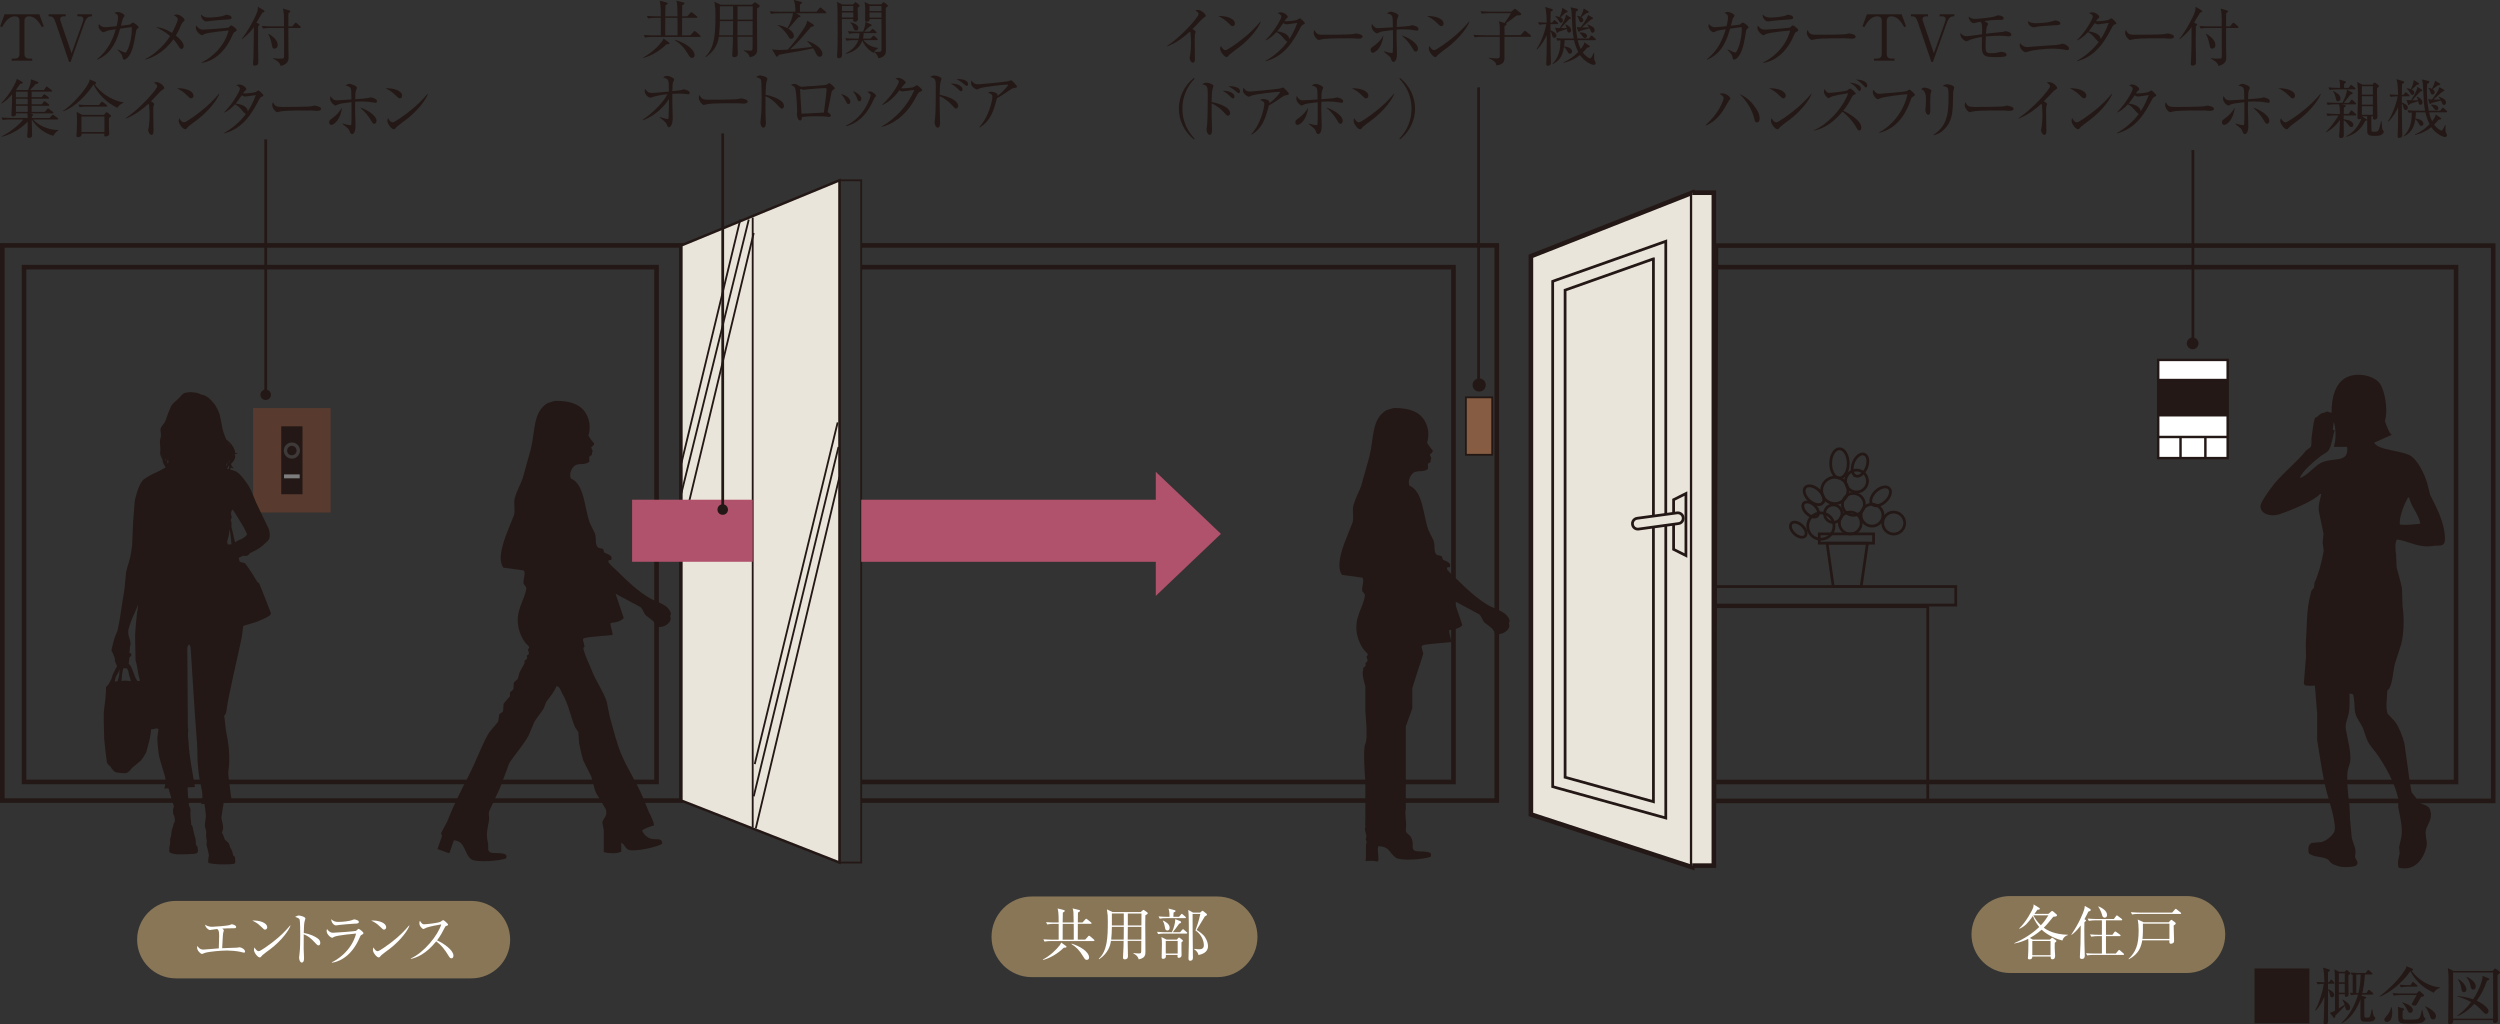 <?xml version="1.0" encoding="UTF-8"?><svg id="_レイヤー_1" xmlns="http://www.w3.org/2000/svg" viewBox="0 0 849.98 348.25"><rect x="0" y="0" width="849.98" height="348.25" fill="#333333" stroke="none"/><defs><style>.cls-1{fill:#865d42;}.cls-1,.cls-2,.cls-3,.cls-4,.cls-5,.cls-6,.cls-7,.cls-8{stroke:#231815;}.cls-1,.cls-6{stroke-width:.63px;}.cls-9,.cls-4{fill:#fff;}.cls-10{fill:#887657;}.cls-11{fill-rule:evenodd;}.cls-11,.cls-12{fill:#231815;}.cls-13{fill:#3e3a39;}.cls-14{fill:#583b2e;}.cls-15{fill:#b0526c;}.cls-16{fill:#7d7d7d;}.cls-2,.cls-3{stroke-width:1.57px;}.cls-2,.cls-7,.cls-8{fill:#eae5da;}.cls-3,.cls-17,.cls-5,.cls-6{fill:none;}.cls-4{stroke-width:.83px;}.cls-5,.cls-7{stroke-width:.94px;}.cls-8{stroke-width:.86px;}</style></defs><g><path class="cls-12" d="m785.17,329.26v18.65h-18.65v-18.65h18.65Z"/><path class="cls-12" d="m793.4,334.47h-1.9v1.86c.43.13,2.12.82,2.12,1.9,0,.52-.35.87-.76.87-.54,0-.63-.48-.78-1.19-.04-.22-.19-.91-.58-1.3,0,1.69.02,9.13.02,10.65,0,.37,0,.97-.95.97-.5,0-.58-.15-.58-.43,0-.24.07-1.02.09-1.36.06-1.21.15-6.51.19-7.57-.48,1.13-1.43,3.22-3.01,4.76l-.17-.11c1.28-2.12,2.73-6.69,2.96-9.02-1.08.04-1.52.09-2.06.17l-.43-.84c.48.04,1.25.11,2.7.13-.07-3.4-.24-4.05-.48-4.98l2.1.63c.15.04.26.13.26.26,0,.15-.04.26-.65.69v3.4h.3l.48-.63c.13-.17.22-.28.32-.28.13,0,.26.11.39.26l.52.58c.15.15.22.3.22.39,0,.11-.15.19-.32.19Zm5.5-3.25c-.06.06-.37.28-.45.37-.02.69,0,2.47,0,3.25,0,.52.06,2.86.06,3.33,0,.43-.41.76-.87.76s-.43-.39-.43-.71v-.19h-2.03v.43c0,2.06,0,2.29.02,4.39,1.04-.63,1.56-1,1.97-1.3-.28-.74-.52-1.21-.8-1.64l.09-.09c1.08.56,2.57,1.51,2.57,2.77,0,.52-.28.93-.78.93-.54,0-.71-.32-.82-.91-.07-.35-.11-.52-.15-.69-.48.52-2.34,2.51-3.31,3.42.02.58-.09.76-.3.76-.13,0-.26-.11-.39-.26l-1.21-1.54c.67-.09.78-.13,1.8-.69,0-1.93,0-11.38-.04-12.46,0-.19-.04-.76-.15-1.6l1.62.87h1.84l.39-.39c.13-.13.24-.22.35-.22s.22.06.37.22l.69.65c.11.11.15.17.15.26,0,.15-.06.24-.17.3Zm-1.69-.3h-2.03v3.05h2.03v-3.05Zm0,3.57h-2.03v3.01h2.03v-3.01Zm9.56,12.64c-.37.17-.93.24-1.88.24-2.38,0-2.38-.15-2.38-2.79,0-.78.02-3.64.04-4.87-2.1,5.8-5.17,7.53-6.3,8.16l-.13-.15c2.53-2.31,4.63-6.06,5.58-9.56-.3.02-1.36.02-2.34.22l-.43-.87c.54.04.69.04.97.06v-6.1c-.09.02-.13.02-.28.06l-.41-.87c1.47.13,3.03.15,3.31.15h1.79l.54-.74c.13-.17.22-.28.33-.28.13,0,.28.11.41.24l.8.71c.11.11.22.24.22.35,0,.17-.19.24-.32.24h-2.25c-.13,2.6-.48,4.67-.87,6.3h1.38l.54-.8c.11-.17.24-.28.35-.28s.24.09.39.22l.91.82c.13.13.2.24.2.35,0,.13-.11.22-.33.22h-3.57c-.04.17-.06.24-.13.41l1.26.32c.28.06.37.13.37.24,0,.15-.3.39-.69.52-.02,2.68-.04,5.13.02,5.82.07.52.33.52.78.52,1.08,0,1.21-.02,1.73-2.9l.17.02c.09.58.33,2.25.67,2.51.26.19.37.28.37.43,0,.37-.3.84-.82,1.08Zm-4.59-15.79c-.35,0-.67,0-1.06.02v6.27h.71c.24-.97.71-2.94.78-6.3h-.43Z"/><path class="cls-12" d="m827.45,337.54c-2.81-1.41-5.73-3.14-7.94-7.36-2.86,4.2-7.55,7.68-10.39,8.68l-.09-.11c1.64-1.28,5.84-4.61,8.59-8.91.52-.82.54-1,.52-1.34l1.97.8c.13.06.3.15.3.37,0,.15-.19.32-.5.43,2.34,2.94,5.41,5.13,9.69,5.63v.11c-.69.26-1.49.56-2.16,1.71Zm-15.86,9.95c-.52,0-.93-.32-.93-.8,0-.43.3-.74.52-1,1.06-1.15,1.51-2.01,1.82-3.27h.13c.13.65.22,1.08.22,1.88,0,3.18-1.73,3.18-1.75,3.18Zm11.53-8.5c-.26.39-1.19,2.21-1.45,2.53-.19.26-.37.39-.76.39-.28,0-.95-.11-.95-.54,0-.17,1.47-2.55,1.69-3.05h-5.24c-.39,0-1.49,0-2.53.19l-.43-.87c1.34.11,2.66.15,3.31.15h4.82l.71-.69c.11-.11.17-.13.26-.13.11,0,.19.02.35.17l1.15,1.02c.07.06.13.19.13.28,0,.26-.32.39-1.06.54Zm.43,8.61c-.82.43-3.03.43-4.28.43-3.48,0-3.89-.13-3.89-2.4,0-1.62,0-2.64-.15-3.31l1.8.5c.13.04.32.11.32.28,0,.09-.06.37-.46.58,0,.26-.04,1.58-.04,1.67,0,1.02.09,1.32,1.06,1.32,3.87,0,4.02-.11,4.44-.39.5-.37.71-1.04,1.08-3.05h.11c.46,2.21.5,2.45.58,2.58.06.09.32.24.41.3.06.04.11.11.11.24,0,.41-.58,1-1.08,1.26Zm-1.95-12.14h-2.79c-.54,0-1.58.02-2.55.22l-.43-.87c1.34.11,2.68.13,3.33.13h.37l.54-.82c.13-.19.22-.26.32-.26.13,0,.22.09.39.24l.93.82c.13.11.22.17.22.32,0,.19-.17.22-.32.22Zm-2.1,8.91c-.58,0-.8-.45-1.36-1.6-.54-1.06-1.04-1.49-1.43-1.84l.04-.15c.91.28,3.59,1.12,3.59,2.62,0,.43-.26.97-.84.97Zm7.75,2.23c-.67,0-.87-.54-.97-.87-.09-.3-.97-2.73-1.84-3.53l.07-.11c2.51,1.08,3.7,2.34,3.7,3.42,0,.5-.3,1.08-.95,1.08Z"/><path class="cls-12" d="m847.45,330.1l.63-.63c.09-.09.17-.19.26-.19.07,0,.22.11.33.19l1.15.87c.11.06.17.19.17.3,0,.17-.09.35-.84.78,0,1.28.02,7.44.02,7.55.02,1.97.11,7.21.11,7.72,0,1.15-1,1.15-1.04,1.15-.71,0-.67-.56-.63-1h-13.54c.02.39.06,1.41-1.06,1.41-.43,0-.65-.19-.65-.56,0-1.99.13-10.93.13-12.46,0-2.64,0-4.5-.26-6.08l1.93.95h13.31Zm-13.42.52v15.71h13.59v-15.71h-13.59Zm12.03,1.97c.17.06.28.15.28.28,0,.35-.54.5-.8.58-.82,2.42-1.95,4.74-3.48,6.79,2.14.97,4.02,2.49,4.02,3.53,0,.11-.13.93-.87.93-.33,0-.48-.15-.89-.56-1.82-1.93-2.27-2.27-3.12-2.83-2.45,2.81-4.8,3.83-5.69,4.2l-.07-.13c2.42-1.84,3.81-3.48,4.72-4.69-1.58-.87-3.03-1.41-4.67-1.9v-.17c3.09.32,4.61.89,5.34,1.15,2.36-3.55,3.35-7.01,3.22-8.01l1.99.84Zm-10.3.26c2.47,1.41,2.81,3.27,2.81,3.57,0,.5-.33.93-.82.93-.71,0-.8-.48-1.08-2.12-.09-.48-.52-1.64-1-2.27l.09-.11Zm2.9-.8c2.47,1.25,3.09,2.57,3.09,3.33,0,.11-.02,1.06-.87,1.06-.65,0-.78-.54-.93-1.23-.13-.63-.45-1.75-1.38-3.05l.09-.11Z"/></g><rect class="cls-17" x="582.7" y="83.49" width="264.97" height="188.8"/><g><path class="cls-12" d="m13.36,4.84l1.51,4.11-.63.28c-.78-1.36-2.1-3.68-4.39-3.68-1.1,0-1.54.63-1.54,1.49v11.4c0,.95.61,1.49,1.56,1.49h1.08v.69H3.97v-.69h1.1c.91,0,1.54-.5,1.54-1.49V7.04c0-1.06-.61-1.49-1.51-1.49-2.32,0-3.63,2.34-4.41,3.68l-.63-.28,1.51-4.11h11.79Z"/><path class="cls-12" d="m24.33,18.12l3.83-10.75c.09-.26.19-.69.19-.95,0-.56-.56-.87-1.08-.87h-.97v-.71h4.98v.71h-.33c-1.12,0-1.77.97-2.12,1.93l-4.83,13.57h-.52l-4.63-13.57c-.48-1.36-.87-1.93-2.03-1.93h-.3v-.71h5.82v.71h-.56c-.69,0-1.32.24-1.32.93,0,.26.09.58.15.76l3.72,10.88Z"/><path class="cls-12" d="m46.71,9.77c-.37.28-.37.39-.5,1.21-.54,3.29-1.15,6.86-2.75,8.52-.56.61-1.04.78-1.28.78-.32,0-.41-.32-.48-.63-.17-.89-.24-1.17-1.77-2.75l.07-.11c1.1.52,2.21,1.06,2.53,1.06.22,0,.37-.09.5-.3,1.49-2.6,1.88-6.58,1.77-8.33-.78.06-1.1.13-3.96.52-.95,3.29-2.49,8.4-7.81,10.56l-.07-.13c2.51-2.1,4.83-4.8,6.41-10.23-1.64.24-2.73.39-3.35.71-.58.3-.65.32-.84.32-.45,0-1.69-.97-1.69-2.19,0-.24.07-.37.15-.61.32.54,1.25,1.1,2.03,1.1.24,0,1.51-.11,2.27-.19l1.71-.19c.48-1.9.48-2.79.48-2.99,0-.93-.41-1.13-1.23-1.49.28-.15.63-.35,1.19-.35.65,0,2.25.69,2.25,1.28,0,.17-.13.32-.39.65-.11.13-.17.26-.33.82-.09.3-.43,1.67-.5,1.93.41-.04,2.86-.3,3.01-.37.17-.09.84-.71,1.02-.71.33,0,1.97,1.15,1.97,1.58,0,.19-.09.26-.41.52Z"/><path class="cls-12" d="m62.16,7.58c-.28.24-.43.54-.65,1.08-.69,1.64-1.12,2.4-1.73,3.44.54.41,2.68,2.12,2.68,3.59,0,.39-.24.95-.76.95-.39,0-.56-.24-.95-.87-.54-.87-1.12-1.67-1.8-2.42-3.18,4.52-7.27,6.36-9.48,6.88l-.09-.15c2.23-1.04,6.08-4.02,8.46-7.81-1.43-1.3-3.2-2.25-4.85-3.07,1.51.13,3.12.52,5.5,1.99.54-.95,1.95-3.94,1.95-4.57,0-.71-.89-1.19-1.38-1.45.32-.11.71-.24,1.12-.24,1,0,2.57,1.3,2.57,1.88,0,.22-.11.3-.61.76Z"/><path class="cls-12" d="m79.85,10.83c-.41.22-.45.3-.74.95-3.51,8.4-9.33,9.48-10.52,9.59l-.04-.15c1.34-.56,7.4-3.98,9.17-10.84-.63.04-6.86.61-8.24,1.21-.13.06-.65.39-.78.39-.54,0-2.12-1.28-2.12-2.57,0-.19.02-.37.15-.74.37.56,1.1,1.41,2.25,1.41,1.04,0,8.35-.56,8.68-.71.2-.09.8-.78.97-.78.24,0,1.84,1.15,1.84,1.64,0,.28-.28.43-.63.61Zm-2.6-4.2c-1.67.09-5.17.39-5.67.48-1.06.15-1.17.17-1.52.17-.69,0-1.73-.97-1.73-2.34.95.89,1.62,1.02,2.81,1.02,1.45,0,4.24-.3,5.15-.71.43-.19.5-.24.69-.24.39,0,1.77.3,1.77.97,0,.43-.28.58-1.51.65Z"/><path class="cls-12" d="m89.24,4.27c-.26.41-.76,1.28-1.15,1.9-.13.22-.78,1.32-.91,1.54l.63.28c.28.13.39.22.39.39,0,.19-.19.37-.43.5-.02.56-.04,5.24-.04,5.93,0,.48.09,4.96.09,5.69,0,1.15,0,1.23-.2,1.43-.26.3-.76.39-1.04.39-.52,0-.54-.41-.54-.69,0-.3.13-2.27.15-2.68.06-2.06.06-2.83.13-9.78-1.21,1.86-2.75,3.16-4.04,4.15l-.11-.11c2.19-2.64,4.76-7.57,5.26-9.15.26-.8.26-1.43.26-1.75l1.93,1.15c.15.09.33.24.33.37,0,.26-.26.35-.69.45Zm12.72,5.24h-3.92c0,1.13.02,6.25.02,7.1,0,.48.06,2.64.06,3.07,0,2.06-1.93,2.57-2.71,2.73-.15-.61-.35-1.38-2.55-2.47l.02-.17c.71.13,1.45.17,2.19.17,1.28,0,1.3-.06,1.41-.28.09-.17.11-.22.11-3.05,0-1.49-.02-4.76-.04-7.1h-4.61c-.54,0-1.58.02-2.53.19l-.43-.87c1.47.13,3.01.15,3.33.15h4.24c0-4.15,0-4.63-.37-6.06l2.16.63c.24.06.35.17.35.32,0,.17-.13.35-.63.65-.02.71-.02,3.83-.02,4.46h1.34l.8-1c.15-.17.24-.26.35-.26.13,0,.26.09.43.24l1.1.97c.13.11.22.24.22.37s-.15.19-.32.19Zm-8.66,7.03c-.65,0-.69-.3-.97-1.77-.35-1.71-.8-2.6-1.15-3.18l.09-.11c.71.35,3.14,1.88,3.14,3.83,0,.97-.74,1.23-1.1,1.23Z"/><path class="cls-12" d="m18.14,46.15c-3.68-.8-6.64-4.15-7.29-5.52h-.07c0,.82.13,4.46.13,5.21,0,.35,0,1.04-1,1.04-.26,0-.67-.04-.67-.61,0-.35.13-1.93.15-2.23.02-.76.02-.95.02-2.7-1.41,1.54-4.46,4.05-8.76,5.17l-.06-.17c3.33-1.62,6.43-4.46,7.31-5.71H3.47c-.54,0-1.58,0-2.55.19l-.43-.87c1.49.13,3.03.15,3.33.15h5.58c0-.71,0-.8-.09-1.56h-3.87c0,.35,0,.45-.04.56-.11.28-.61.5-.91.5s-.63-.11-.63-.48c0-.39.15-2.57.17-3.07.04-1.04.09-2.47.06-3.92-.71.8-2.1,2.27-3.53,3.07l-.13-.15c1.6-1.49,4.56-5.58,5.3-8.24l1.73.97c.09.04.26.15.26.35,0,.35-.65.39-.89.39-.35.54-.61.93-1.38,1.97l.17.13h3.92c.48-1.04.93-2.29.99-3.64l2.29.82c.11.04.22.13.22.26,0,.45-.71.48-.89.48-.63.74-1.28,1.41-1.95,2.08h4.76l.56-.87c.09-.13.19-.32.35-.32s.33.17.41.24l1.23.93c.11.09.22.17.22.32,0,.19-.19.22-.32.22h-6.66v1.9h3.42l.56-.71c.11-.13.24-.3.35-.3s.28.15.41.24l.95.71c.13.11.22.24.22.35,0,.22-.19.24-.33.24h-5.58v1.88h3.48l.56-.78c.13-.17.24-.28.35-.28s.28.15.39.24l1,.78c.11.09.22.19.22.32,0,.22-.17.24-.33.24h-5.67v2.06h4.48l.76-.89c.13-.15.22-.26.35-.26s.26.13.39.22l1.19.89c.11.09.22.19.22.32,0,.22-.17.24-.33.24h-7.44l.63.28c.13.06.24.15.24.24,0,.22-.28.39-.43.5,0,.13-.02.43-.02.54h6.02l.8-.84c.15-.17.24-.28.37-.28.11,0,.26.13.43.26l1.13.82c.09.06.22.17.22.32,0,.19-.19.24-.35.24h-8.16c1.45,1.62,4.7,3.59,8.57,3.57v.15c-.76.43-1.19.93-1.67,1.8Zm-8.72-14.99h-4v1.9h4v-1.9Zm0,2.42h-4v1.88h4v-1.88Zm0,2.4h-4v2.06h4v-2.06Z"/><path class="cls-12" d="m39.93,36.67c-3.59-1.64-6.79-4.91-8.11-7.94-4.18,6.1-8.18,8.35-10.32,9.11l-.09-.13c2.47-1.64,5.39-4.65,7.29-7.27.67-.91,1.64-2.25,1.82-3.44l1.86.82c.17.09.3.19.3.32,0,.17-.04.32-.48.52,1.49,2.36,5.26,5.41,9.76,6.14v.19c-1.12.35-1.77,1.23-2.03,1.67Zm-2.88,3.44c-.04.89-.04,2.01-.02,2.94,0,.39.11,2.14.11,2.51,0,.58-.82.84-1.19.84-.28,0-.5-.11-.5-.43,0-.09.02-.26.04-.54h-7.77c.02.39.06,1.17-1.25,1.17-.07,0-.5,0-.5-.48,0-.19.11-1.1.11-1.28.11-1.97.09-3.98.09-4.35,0-1.28-.09-1.99-.13-2.45l1.93,1.02h7.38l.56-.69c.11-.15.24-.22.33-.22.11,0,.22.06.37.19l.91.74c.09.06.28.22.28.32,0,.22-.33.43-.74.69Zm-.95-3.87h-6.49c-.39,0-1.49,0-2.53.19l-.43-.87c1.34.11,2.68.15,3.33.15h3.66l.71-.89c.11-.15.22-.26.35-.26.11,0,.24.11.39.22l1.15.89c.11.09.22.19.22.32,0,.22-.19.24-.35.24Zm-.61,3.35h-7.79v5.32h7.79v-5.32Z"/><path class="cls-12" d="m55.28,30.5c-.2.11-.39.28-.82.67-.13.13-2.62,2.75-3.12,3.27.35.17,1.08.63,1.08.93,0,.13-.19.69-.26.8-.04.09-.06,1.8-.06,2.23,0,.97.09,5.26.09,6.12,0,.45-.07,1.34-.67,1.34-.71,0-1.15-1.19-1.15-1.64,0-.19.22-1.04.24-1.21.15-1.12.24-2.7.24-3.87,0-.74-.09-3.09-.17-3.44-.04-.15-.11-.28-.26-.39-1.38,1.3-4.11,3.64-7.64,5l-.09-.11c5.02-3.33,10.73-9.89,10.73-10.82,0-.52-.24-.69-1.1-1.32.26-.06.52-.13.87-.13,1.28,0,2.68,1.45,2.68,2.01,0,.17-.04.22-.58.56Z"/><path class="cls-12" d="m64.98,33.45c-.37,0-.63-.26-1.32-.95-1.51-1.54-2.73-2.1-3.55-2.47,2.6-.17,5.67.76,5.67,2.55,0,.48-.37.87-.8.87Zm1.88,7.42c-.45.35-2.49,1.82-2.86,2.19-.11.11-.58.65-.69.76-.09.09-.26.13-.37.13-.76,0-2.19-1.82-2.19-2.83,0-.39.13-.71.22-.95.5.97,1.12,1.43,1.58,1.43.71,0,4.07-2.49,5-3.2,3.48-2.66,5.15-4.52,6.9-6.53l.11.06c-.52,1.58-2.94,5.3-7.7,8.96Z"/><path class="cls-12" d="m89,32.88c-.43.17-.58.3-1.3,1.71-3.33,6.47-6.69,9.43-11.45,10.78l-.07-.15c2.9-1.67,5.5-3.83,7.44-6.51-.22-.02-.45-.22-.84-.65-1.49-1.71-1.71-1.95-2.88-2.6-1.17,1.28-2.36,2.21-3.61,2.81l-.06-.13c2.73-2.64,5.32-7.1,5.32-7.94,0-.71-.84-1.04-1.28-1.21.28-.13.58-.26,1.08-.26,1.23,0,2.4,1.06,2.4,1.51,0,.24-.04.28-.54.71-.17.17-.43.58-.58.8.15,0,.37.02.78.02,1.06,0,3.25-.35,3.55-.5.15-.09.76-.52.91-.52.26,0,1.69,1.38,1.69,1.69,0,.22-.09.24-.56.43Zm-5.67-.06c-.17,0-.41,0-1.12-.41-1.12,1.67-1.97,2.66-2.08,2.79,1.21.15,3.98.69,4.11,2.64.56-.84,1.6-2.42,2.75-5.52-.58.06-3.16.5-3.66.5Z"/><path class="cls-12" d="m107.83,37.69c-.19,0-.71-.04-.76-.04-.78-.06-1-.09-2.45-.09-6.6,0-8.55.13-9.52.39-.06.02-.76.19-.82.19-.56,0-1.73-1.38-1.73-2.38,0-.13.02-.54.26-1.04.74,1.64,1.41,1.64,3.66,1.64,1.49,0,8.52-.02,9.52-.26.13-.02.76-.19.89-.19s2.29.24,2.29,1.08c0,.67-1.08.69-1.34.69Z"/><path class="cls-12" d="m112.69,42.47c-.76,0-.78-.8-.78-.91,0-.58.11-.67,1.17-1.45s2.31-1.9,3.16-3.55c-.35,4.09-2.73,5.91-3.55,5.91Zm15.04-7.51c-.15,0-2.4-.37-2.88-.39-1.04-.06-1.75-.06-2.1-.06-1,0-1.58.04-1.99.06,0,.37-.04,2.36-.04,2.73,0,.89.15,4.74.15,5.54,0,1.88-.58,2.75-1.17,2.75-.5,0-.67-.48-.87-1.06-.13-.35-.24-.56-.58-.89-.63-.54-1.25-1.06-1.82-1.49l.04-.15c.84.26,2.19.56,2.66.56.26,0,.3-.17.32-.43.11-1.84.06-5.41.04-7.4-3.46.45-4,.5-4.8.89-.13.06-.56.26-.67.26-.32,0-1.77-1.04-1.77-2.34,0-.3.04-.56.11-.89.76,1.25,1.34,1.47,2.12,1.47.43,0,4.46-.26,5-.3-.04-2.9-.06-3.2-.24-3.72-.24-.67-1.12-.89-1.82-1.02.69-.43,1.04-.58,1.41-.58.48,0,2.55.67,2.55,1.38,0,.06-.26.69-.32.84-.24.56-.24,1.17-.28,3.01,1.69-.11,3.85-.26,4.39-.39.15-.04.76-.24.89-.24.22,0,.93.22,1.32.41.37.17.78.41.78.93,0,.3-.15.52-.43.52Zm-.5,7.12c-.41,0-.48-.11-1.08-1.12-1.12-1.84-1.95-2.81-3.68-4.37,2.27.63,5.54,2.66,5.54,4.48,0,.43-.24,1.02-.78,1.02Z"/><path class="cls-12" d="m135.93,33.45c-.37,0-.63-.26-1.32-.95-1.52-1.54-2.73-2.1-3.55-2.47,2.6-.17,5.67.76,5.67,2.55,0,.48-.37.87-.8.87Zm1.88,7.42c-.45.35-2.49,1.82-2.86,2.19-.11.11-.58.65-.69.76-.09.09-.26.13-.37.13-.76,0-2.19-1.82-2.19-2.83,0-.39.13-.71.22-.95.5.97,1.12,1.43,1.58,1.43.71,0,4.07-2.49,5-3.2,3.48-2.66,5.15-4.52,6.9-6.53l.11.06c-.52,1.58-2.94,5.3-7.7,8.96Z"/></g><g><path class="cls-12" d="m226.57,15.08c-2.29,2.27-5.28,3.96-7.81,4.61l-.07-.17c2.73-1.41,5.11-3.74,6.38-5.41.26-.35.39-.69.52-1l1.8,1.3c.15.11.22.22.22.3,0,.32-.35.35-1.04.37Zm11.29-2.53h-15.99c-.22,0-1.56,0-2.55.22l-.43-.87c1.45.11,2.94.13,3.33.13h2.45v-5.97h-1.8c-.54,0-1.58.02-2.53.22l-.43-.87c1.34.11,2.68.13,3.31.13h1.45c0-3.92-.19-4.54-.41-5.3l2.4.61c.17.04.33.13.33.28,0,.26-.24.39-.74.69,0,.58-.07,3.2-.07,3.72h4.15c-.04-3.96-.04-4.41-.41-5.32l2.51.63c.11.02.3.06.3.26,0,.32-.54.58-.78.69,0,.3-.04,3.2-.04,3.74h1.75l1.06-1.15c.15-.15.22-.26.35-.26s.28.13.39.22l1.43,1.17c.11.09.22.15.22.32,0,.19-.17.22-.32.22h-4.87v.93c0,.3-.02,4.24-.02,5.04h2.79l1.12-1.23c.13-.13.24-.26.33-.26s.26.09.41.22l1.43,1.23c.13.11.22.19.22.35,0,.19-.17.22-.32.22Zm-7.51-4.91c0-.58,0-.69-.02-1.58h-4.15c-.02.54-.02,4.48-.02,5.97h4.2v-4.39Zm4.93,12.03c-.58,0-.82-.37-1.41-1.34-1.38-2.31-2.53-3.44-4.37-4.63l.07-.17c2.94.91,6.58,2.99,6.58,5.28,0,.58-.45.87-.87.87Z"/><path class="cls-12" d="m255.59,1.62l.76-.65c.17-.15.26-.19.33-.19.11,0,.26.09.35.15l1.08.78c.13.09.22.24.22.32,0,.24-.28.45-.91.82-.04.82-.04.91-.04,3.22,0,1.64.06,8.87.06,10.34,0,1.3,0,2.53-2.53,3.05-.41-1.45-1.51-1.97-2.03-2.21l.04-.17c.69.09,1.38.15,2.08.15.87,0,.87-.17.87-1.71,0-.43,0-2.7.02-3.03h-5.15c0,1.25.02,3.16.09,4.93.02.3.02.61.02.71,0,.45,0,1.32-1.21,1.32-.65,0-.67-.45-.67-.74,0-.17.02-.71.04-.91.17-2.62.19-4.57.19-5.32h-4.78c-.28,1.8-.97,4.52-4.41,6.9l-.17-.17c3.25-2.99,3.4-8.2,3.4-14.02,0-2.19,0-2.25-.35-4.61l2.14,1.02h10.58Zm-10.84,5.56c0,1.25-.11,3.68-.26,4.8h4.72l.04-4.8h-4.5Zm0-5.04v4.52h4.5V2.14h-4.5Zm11.12,9.85l.02-4.8h-5.13l-.04,4.8h5.15Zm.02-5.32l.02-4.52h-5.15v4.52h5.13Z"/><path class="cls-12" d="m280.61,4.52h-9.91l1.28.76c.09.06.19.13.19.26,0,.19-.35.28-.76.41-.2.15-.37.32-.71.74-1.58,1.88-2.21,2.6-2.68,3.07,1.54.95,1.9,1.86,1.9,2.51,0,.61-.54.93-.91.93-.48,0-.58-.17-1.12-1.06-.91-1.43-2.55-3.14-3.48-3.51l.09-.15c.54.11,1.88.39,3.22,1.12,1-1.71,1.8-3.94,1.9-5.08h-4.96c-.54,0-1.58.02-2.53.19l-.43-.87c1.34.11,2.66.15,3.31.15h5.41c0-1.73-.07-2.9-.58-4l2.42.61c.19.04.39.11.39.3s-.35.45-.67.69v2.4h5.62l.97-1.19c.11-.13.22-.28.35-.28s.28.15.39.24l1.41,1.19c.13.11.22.19.22.32,0,.22-.17.24-.33.24Zm-1.88,14.78c-.74,0-1-.54-1.54-1.6-.26-.5-.41-.8-.74-1.28-2.03.5-4.18.89-5.6,1.12-1.71.28-4.61.78-6.12,1.12-.11.32-.3.61-.54.61-.17,0-.35-.19-.39-.28l-1.3-2.23c1.15.22,2.4.22,2.73.22.97,0,2.23-.11,2.62-.13.19-.19,2.49-2.64,5.13-6.66.95-1.43,1.28-2.14,1.47-3.16l1.97,1.23c.15.11.3.22.3.39,0,.26-.24.41-.97.5-.58.65-3.22,3.72-3.61,4.15-1.75,1.97-3.07,3.09-3.55,3.48.76-.06,1.58-.15,2.16-.22,2.64-.3,3.7-.43,5.39-.61-.76-1.02-1.17-1.43-1.73-1.9l.15-.11c2.81.93,5.06,2.79,5.06,4.33,0,.78-.54,1.02-.89,1.02Z"/><path class="cls-12" d="m291.59,2.64c0,.52.09,3.2.09,3.7,0,.24,0,1.06-1.04,1.06-.63,0-.58-.52-.54-.91h-3.85c0,1.93.04,10.43.04,12.16,0,1.04-.76,1.15-1.06,1.15-.32,0-.63-.09-.63-.61v-.37c.2-2.12.2-6.69.2-9.48,0-5.17-.11-7.51-.13-7.79-.04-.43-.11-.65-.17-.91l1.88.87h3.61l.56-.52c.13-.13.26-.26.37-.26.07,0,.19.13.28.19l.93.76c.06.04.13.19.13.28,0,.11-.13.35-.67.67Zm-1.47-.61h-3.87v1.71h3.87v-1.71Zm0,2.23h-3.87v1.71h3.87v-1.71Zm6.84,13.7c-2.4-1.32-3.46-3.35-3.76-4.18-.95,2.88-3.68,4.11-5.71,4.54v-.15c1.36-.69,3.51-2.08,4.33-4.52h-1.45c-.17,0-1.56,0-2.55.19l-.43-.87c1.1.11,2.21.15,3.33.15h1.25c.11-.45.22-1.02.24-1.84h-.97c-.58,0-1.6.02-2.55.19l-.43-.87c1.1.11,2.23.15,3.33.15h1.86c.26-.61.87-2.36.76-3.31l1.93.84c.13.06.22.15.22.26,0,.32-.52.43-.76.5-.28.22-1.47,1.45-1.77,1.71h1.88l.63-.67c.15-.17.26-.28.37-.28s.28.15.37.24l.74.69c.09.06.2.17.2.3,0,.24-.22.24-.32.24h-4.07c0,.69-.06,1.23-.22,1.84h2.55l.69-.71c.13-.15.28-.28.35-.28.11,0,.24.11.39.24l.8.71c.13.11.22.19.22.32,0,.22-.2.24-.33.24h-4.48c.82,1.17,2.75,2.55,4.98,2.64v.13c-.61.39-1.15.76-1.58,1.54Zm-5.91-7.57c-.61,0-.78-.5-1.1-1.49-.04-.11-.3-.69-.89-1.21l.04-.09c1.04.17,2.73.78,2.73,1.95,0,.37-.2.84-.78.84Zm10.1-7.68c-.04,2.27.06,12.35.06,14.41,0,.76,0,2.19-2.53,2.7-.13-.43-.48-1.49-1.47-2.1l.02-.13c.39.04.71.06,1.19.06.97,0,1.25-.09,1.28-.65.04-1.17-.02-10.32-.02-10.52h-4.02c.04.76-.54.91-.97.91-.58,0-.58-.41-.58-.61,0-.61.06-3.29.06-3.83,0-.71-.06-1.56-.22-2.27l1.75.82h3.87l.5-.52c.13-.15.24-.24.33-.24.11,0,.19.06.28.13l1.04.82c.09.06.17.17.17.28,0,.17-.17.35-.74.71Zm-1.47-.67h-4.05v1.71h4.05v-1.71Zm0,2.23h-4.05v1.71h4.05v-1.71Z"/><path class="cls-12" d="m218.55,40.7c2.86-1.93,6.66-5.37,8.39-8.68-2.57.26-4.57.78-5.11,1-.3.13-.48.19-.65.19-.56,0-1.97-.82-1.97-2.27,0-.24.02-.41.07-.76.82,1.06,1.12,1.43,2.55,1.43.41,0,4.24-.37,5.58-.48-.02-2.86-.04-3.25-.26-3.79-.2-.48-.61-.63-1.69-1.04.26-.19.71-.5,1.32-.5,1.06,0,2.42.82,2.42,1.23,0,.11-.06.24-.26.67-.3.63-.32,1.71-.35,3.29,2.19-.22,2.42-.24,2.79-.32.17-.04.91-.28,1.08-.28.39,0,2.06.43,2.06,1.15,0,.35-.22.52-.5.52-.26,0-1.45-.15-1.69-.17-.74-.04-1.34-.06-1.77-.06-.87,0-1.67.04-1.97.06v3.05c0,.8.13,4.37.13,5.11,0,2.57-.87,3.22-1.28,3.22-.35,0-.46-.24-.78-1.02-.39-.91-1.8-1.88-2.36-2.25l.09-.17c.52.17,2.36.65,2.53.65.35,0,.35-.15.39-.76.11-1.97.15-4.11.13-6.08-1.12,1.86-4.22,5.6-8.83,7.23l-.09-.17Z"/><path class="cls-12" d="m252.85,35.23c-.2,0-.71-.04-.76-.04-.78-.06-1-.09-2.44-.09-6.6,0-8.55.13-9.52.39-.06.02-.76.19-.82.19-.56,0-1.73-1.38-1.73-2.38,0-.13.02-.54.26-1.04.74,1.64,1.41,1.64,3.66,1.64,1.49,0,8.53-.02,9.52-.26.13-.02.76-.19.89-.19s2.29.24,2.29,1.08c0,.67-1.08.69-1.34.69Z"/><path class="cls-12" d="m265.83,36.94c-.33,0-.61-.28-.95-.65-1.99-2.21-3.12-2.99-4.61-3.55,0,.84-.04,4.61-.02,5.39,0,.56.13,3.05.13,3.55,0,.45,0,1.73-.84,1.73-.71,0-1.02-1.25-1.02-1.82,0-.32.02-.52.15-1.45.26-1.71.28-5.13.28-6.97,0-.93-.02-5.24-.19-5.93-.13-.48-.61-.69-1.73-1.08.43-.26.95-.52,1.43-.52.32,0,2.44.45,2.44,1.15,0,.17-.26.91-.3,1.08-.24.82-.28,3.31-.3,4.37,2.21.35,4.39,1.3,5.58,2.34.39.35.65.89.65,1.45,0,.71-.43.91-.69.91Z"/><path class="cls-12" d="m283.3,30.53c-.5.35-.52.37-.84,2.06-.33,1.73-.74,3.98-1.02,5.15-.02.06-.04.17-.04.24,0,.15.04.19.41.45.52.37.67.5.67.8,0,.52-.5.52-.58.52-.11,0-.26-.02-.41-.04-1.04-.13-1.47-.19-3.85-.19-2.62,0-4.22.15-5,.24,0,.41-.04,1.21-.58,1.21-.76,0-1.12-1.51-1.12-2.1,0-.15.09-.82.09-.95,0-.56-.17-5.97-.65-7.72-.22-.76-.58-.97-1.47-1.3.26-.15.63-.37,1.1-.37.56,0,.89.17,1.93.8.28.17.5.17.69.17.24,0,1.32-.11,1.54-.13,1.02-.06,5.45-.32,6.34-.48.69-.11.82-.24,1.12-.5.13-.13.22-.15.28-.15.26,0,1.9,1.41,1.9,1.75,0,.17-.13.3-.5.54Zm-2.68-.58c-.63,0-3.4.15-5.95.41-.22.02-1.28.17-1.54.17-.15,0-.84-.26-1.02-.26-.06,0-.09.02-.09.19,0,.41.48,8.16.48,8.2.69,0,6.73-.32,7.62-.39.09-.71.91-6.6.91-7.85,0-.24-.09-.48-.41-.48Z"/><path class="cls-12" d="m288.48,35.38c-.48,0-.69-.5-.93-1.04-.28-.61-.87-1.58-1.58-2.34,1.43.22,3.14,1.38,3.14,2.58,0,.43-.22.8-.63.8Zm8.91-2.19c-.13.15-1.02,2.06-1.21,2.42-3.12,5.86-6.97,6.88-8.48,7.29l-.04-.22c6.49-3.03,8.35-9.95,8.35-10.26,0-.52-.87-1.02-1.15-1.17.28-.06.56-.15.95-.15.93,0,2.03,1.15,2.03,1.41,0,.15-.04.22-.45.67Zm-5.19,1.25c-.45,0-.52-.19-.89-1.19-.28-.8-.8-1.58-1.3-2.23,1.47.43,2.83,1.64,2.83,2.57,0,.45-.24.84-.65.84Z"/><path class="cls-12" d="m312.87,31.16c-.5.22-.69.41-1.17,1.34-2.08,4.05-4.35,6.75-7.66,8.81-1.15.71-2.62,1.47-4.24,1.84l-.04-.15c4.72-2.62,9.09-7.4,11.08-12.44-.89.09-2.36.3-3.25.43-.15.02-.58.09-.69.09-.22,0-.61-.09-1.1-.37-2.01,2.66-3.59,3.89-5.73,5.02l-.11-.17c3.55-3.25,5.65-7.14,5.65-7.83,0-.22-.04-.39-1.19-1.08.52-.17,1-.17,1.06-.17.87,0,2.44,1,2.44,1.56,0,.19-.09.3-.5.69-.22.19-.78.93-1.06,1.28.97.11,3.68-.19,4.24-.39.19-.06.93-.65,1.15-.65.24,0,1.8,1.3,1.8,1.71,0,.15-.06.22-.67.5Z"/><path class="cls-12" d="m325.05,36.9c-.37,0-.48-.13-1.47-1.25-.95-1.06-2.6-2.32-4.09-2.96-.02.17-.02,3.55,0,3.94,0,.26.13,4.09.13,5.08,0,.37,0,1.69-.82,1.69-.63,0-1.04-1.06-1.04-1.88,0-.35.11-.97.15-1.26.2-1.1.26-7.29.26-10.3s-.09-3.35-1.93-3.77c.28-.19.76-.52,1.45-.52.95,0,2.42.61,2.42,1.08,0,.11-.3,1.08-.35,1.21-.17.54-.26,2.96-.28,4.26,1.51.32,3.22.8,4.65,1.62.82.48,1.64,1.34,1.64,2.16,0,.41-.26.89-.74.89Zm1.71-5.89c-.32,0-.41-.11-1.28-.97s-1.77-1.36-2.25-1.62c1.62-.13,4.03.61,4.03,1.97,0,.45-.28.63-.5.63Zm1.93-1.8c-.26,0-.89-.54-1.3-.89-.71-.63-1.77-1.19-2.18-1.41.32-.04.41-.04.63-.04.09,0,3.29,0,3.29,1.71,0,.35-.17.63-.43.63Z"/><path class="cls-12" d="m344.71,29.95c-.56.09-.76.24-1.56.78-1.36.93-3.12,2.12-4.18,2.64-.13.41-.65,2.31-.76,2.68-1.51,5.21-4.13,6.69-5.21,7.29l-.07-.13c3.33-3.53,4.48-9.13,4.48-10.39,0-.63-.37-.89-1.49-1.3.54-.24.76-.35,1.1-.35.8,0,2.14.5,2.14,1.08,0,.13-.02.32-.04.43,2.16-1.71,3.61-3.5,3.61-3.79,0-.06-.02-.13-.3-.13-1.12,0-7.66.74-9.17,1.23-.19.06-1,.45-1.17.45-.22,0-1.93-.89-1.93-2.08,0-.37.04-.69.15-1.04.8,1.34,1.73,1.34,2.23,1.34.95,0,9.15-.82,10.13-1.02.17-.02.91-.35,1.06-.35.35,0,2.01,1.75,2.01,2.12s-.09.37-1.04.5Z"/></g><g><path class="cls-12" d="m409.37,5.96c-.19.11-.39.28-.82.67-.13.13-2.62,2.75-3.12,3.27.35.17,1.08.63,1.08.93,0,.13-.2.69-.26.8-.04.09-.07,1.8-.07,2.23,0,.97.09,5.26.09,6.12,0,.45-.06,1.34-.67,1.34-.71,0-1.15-1.19-1.15-1.64,0-.19.22-1.04.24-1.21.15-1.13.24-2.7.24-3.87,0-.74-.09-3.09-.17-3.44-.04-.15-.11-.28-.26-.39-1.38,1.3-4.11,3.63-7.64,5l-.09-.11c5.02-3.33,10.73-9.89,10.73-10.82,0-.52-.24-.69-1.1-1.32.26-.06.52-.13.87-.13,1.28,0,2.68,1.45,2.68,2.01,0,.17-.04.22-.58.56Z"/><path class="cls-12" d="m419.07,8.9c-.37,0-.63-.26-1.32-.95-1.51-1.54-2.73-2.1-3.55-2.47,2.6-.17,5.67.76,5.67,2.55,0,.48-.37.87-.8.87Zm1.88,7.42c-.46.35-2.49,1.82-2.86,2.19-.11.11-.58.65-.69.76-.09.09-.26.13-.37.13-.76,0-2.18-1.82-2.18-2.83,0-.39.13-.71.22-.95.5.97,1.12,1.43,1.58,1.43.71,0,4.07-2.49,5-3.2,3.48-2.66,5.15-4.52,6.9-6.53l.11.06c-.52,1.58-2.94,5.3-7.7,8.96Z"/><path class="cls-12" d="m443.09,8.34c-.43.17-.58.3-1.3,1.71-3.33,6.47-6.69,9.43-11.45,10.78l-.07-.15c2.9-1.67,5.5-3.83,7.44-6.51-.22-.02-.45-.22-.84-.65-1.49-1.71-1.71-1.95-2.88-2.6-1.17,1.28-2.36,2.21-3.61,2.81l-.07-.13c2.73-2.64,5.32-7.1,5.32-7.94,0-.71-.84-1.04-1.28-1.21.28-.13.58-.26,1.08-.26,1.23,0,2.4,1.06,2.4,1.51,0,.24-.04.28-.54.71-.17.17-.43.58-.58.8.15,0,.37.02.78.02,1.06,0,3.25-.35,3.55-.5.15-.09.76-.52.91-.52.26,0,1.69,1.38,1.69,1.69,0,.22-.09.24-.56.43Zm-5.67-.06c-.17,0-.41,0-1.12-.41-1.12,1.67-1.97,2.66-2.08,2.79,1.21.15,3.98.69,4.11,2.64.56-.84,1.6-2.42,2.75-5.52-.58.06-3.16.5-3.66.5Z"/><path class="cls-12" d="m461.92,13.15c-.2,0-.71-.04-.76-.04-.78-.06-1-.09-2.45-.09-6.6,0-8.55.13-9.52.39-.07.02-.76.19-.82.19-.56,0-1.73-1.38-1.73-2.38,0-.13.02-.54.26-1.04.74,1.64,1.41,1.64,3.66,1.64,1.49,0,8.52-.02,9.52-.26.13-.02.76-.19.89-.19s2.29.24,2.29,1.08c0,.67-1.08.69-1.34.69Z"/><path class="cls-12" d="m466.78,17.93c-.76,0-.78-.8-.78-.91,0-.58.11-.67,1.17-1.45s2.32-1.9,3.16-3.55c-.35,4.09-2.73,5.91-3.55,5.91Zm15.04-7.51c-.15,0-2.4-.37-2.88-.39-1.04-.06-1.75-.06-2.1-.06-1,0-1.58.04-1.99.06,0,.37-.04,2.36-.04,2.73,0,.89.15,4.74.15,5.54,0,1.88-.58,2.75-1.17,2.75-.5,0-.67-.48-.87-1.06-.13-.35-.24-.56-.58-.89-.63-.54-1.26-1.06-1.82-1.49l.04-.15c.84.26,2.18.56,2.66.56.26,0,.3-.17.32-.43.11-1.84.07-5.41.04-7.4-3.46.45-4,.5-4.8.89-.13.06-.56.26-.67.26-.32,0-1.77-1.04-1.77-2.34,0-.3.04-.56.11-.89.76,1.25,1.34,1.47,2.12,1.47.43,0,4.46-.26,5-.3-.04-2.9-.06-3.2-.24-3.72-.24-.67-1.12-.89-1.82-1.02.69-.43,1.04-.58,1.41-.58.48,0,2.55.67,2.55,1.38,0,.06-.26.69-.32.84-.24.56-.24,1.17-.28,3.01,1.69-.11,3.85-.26,4.39-.39.15-.04.76-.24.89-.24.22,0,.93.22,1.32.41.37.17.78.41.78.93,0,.3-.15.52-.43.52Zm-.5,7.12c-.41,0-.48-.11-1.08-1.12-1.12-1.84-1.95-2.81-3.68-4.37,2.27.63,5.54,2.66,5.54,4.48,0,.43-.24,1.02-.78,1.02Z"/><path class="cls-12" d="m490.02,8.9c-.37,0-.63-.26-1.32-.95-1.51-1.54-2.73-2.1-3.55-2.47,2.6-.17,5.67.76,5.67,2.55,0,.48-.37.87-.8.87Zm1.88,7.42c-.45.35-2.49,1.82-2.86,2.19-.11.11-.58.65-.69.76-.09.09-.26.13-.37.13-.76,0-2.19-1.82-2.19-2.83,0-.39.13-.71.22-.95.5.97,1.12,1.43,1.58,1.43.71,0,4.07-2.49,5-3.2,3.48-2.66,5.15-4.52,6.9-6.53l.11.06c-.52,1.58-2.94,5.3-7.7,8.96Z"/><path class="cls-12" d="m520.23,12.52h-8.72v7.05c0,.82,0,2.4-2.77,2.68-.07-.65-.22-1.41-2.53-2.47l.02-.15c.95.13,1.69.22,2.36.22,1.02,0,1.32-.09,1.32-.91v-6.43h-5.97c-.39,0-1.51,0-2.55.19l-.43-.87c1.34.11,2.68.15,3.33.15h5.63v-2.19c0-1.6-.15-1.97-.37-2.55l2.01.56c1.58-2.31,1.88-2.73,2.16-3.31h-7.4c-.39,0-1.49,0-2.55.19l-.41-.87c1.34.11,2.66.15,3.31.15h7.18l.84-.74c.22-.17.26-.22.41-.22.09,0,.17.06.37.22l1.51,1.23c.17.15.22.28.22.37,0,.32-.26.41-1.6.45-2.23,1.71-2.47,1.9-3.61,2.64.15.04.26.17.26.28,0,.28-.35.48-.74.71v3.05h5.47l1.13-1.23c.19-.19.24-.28.32-.28.11,0,.22.09.41.24l1.49,1.23c.11.09.22.19.22.35,0,.19-.17.22-.32.22Z"/><path class="cls-12" d="m529.44,8.21h-2.29v2.14c.76.19,2.03.82,2.03,1.73,0,.13-.04.78-.76.78-.24,0-.52-.06-.67-.71-.15-.69-.26-1.08-.61-1.47.06,7.1.09,8.16.13,9.41.02.32.04.89.04,1.15,0,.32,0,1.12-1.06,1.12-.52,0-.54-.35-.54-.69,0-.56.11-3.09.13-3.61.02-1.23.02-1.71.04-6.15-.5,1.21-1.73,3.42-3.29,4.89l-.17-.11c1.51-2.19,3.03-6.45,3.29-8.48-.74,0-1.64.06-2.38.19l-.43-.84c1,.09,1.93.13,2.96.13-.06-3.79-.32-4.61-.56-5.32l2.32.69c.15.04.32.13.32.32s-.06.24-.71.65c-.02.37-.06,2.45-.09,3.66h.56l.43-.58c.09-.11.22-.28.35-.28.11,0,.22.09.41.26l.65.56c.13.11.22.22.22.35,0,.19-.19.22-.32.22Zm12.79,5.45h-5.82c.17.78.41,1.77,1.04,3.01,1.12-1.45,1.17-1.88,1.21-2.32l1.69,1.21c.11.09.17.11.17.24,0,.22-.09.24-.89.41-.65.76-1.02,1.17-1.49,1.62,1.04,1.43,2.21,2.03,2.47,2.03.37,0,.76-.84,1.26-1.9l.15.02c-.02.3-.04.54-.04,1.1,0,1.19.04,1.28.26,1.64.13.24.26.48.26.69,0,.35-.15.63-.61.63-.91,0-3.25-1.17-4.72-3.33-1.12.89-2.6,1.9-5.54,2.66l-.04-.17c1.9-.87,3.57-2.01,4.98-3.53-1.02-2.06-1.34-3.74-1.41-4.02h-3.2c-.04.97-.13,1.6-.19,2.14,1.8.09,2.73.95,2.73,1.71,0,.41-.35.76-.76.76-.43,0-.61-.32-.8-.74-.3-.58-.89-1.34-1.21-1.54-.28,1.73-.74,4.35-3.85,5.82l-.11-.09c1.97-1.86,2.81-4.52,2.75-8.01-.56.04-.78.09-1.02.13l-.43-.87c1.45.13,2.94.15,3.33.15h2.66c-.43-2.38-.45-2.6-.74-8.78-.02-.5-.04-.63-.26-1.58-.02-.09-.04-.22-.06-.28l2.23.52c.11.02.3.11.3.3,0,.24-.32.43-.76.69-.04.52-.09,1.19-.09,2.21,0,2.34.17,4.65.63,6.92h3.85l.58-.74c.17-.22.24-.28.35-.28.13,0,.32.17.41.24l.84.74c.11.11.22.19.22.35,0,.19-.19.22-.32.22Zm-8.76-2.57c-.48,0-.58-.41-.61-.56-.02-.11-.11-.58-.13-.67-.78.26-1.86.61-2.86.93-.04.04-.28.43-.43.43-.13,0-.17-.17-.2-.26l-.52-1.54c.65.09,1.02.11,1.58.13.93-1.47,1.95-3.2,2.14-4.59l1.45.95c.13.09.22.15.22.28,0,.19-.07.22-.65.37-.48.45-2.4,2.57-2.79,3.01.48.02.63,0,1.97-.04-.19-.65-.3-.84-.43-1.13l.09-.09c1.06.39,1.86,1.08,1.86,1.99,0,.19-.04.78-.69.78Zm-1.21-6.77c-.24.22-1.17,1.06-1.73,1.58.45.24.84.52.84,1.06,0,.39-.28.78-.67.78-.32,0-.43-.19-.78-.76-.5-.82-.76-1.06-1.15-1.34v-.13c.39,0,.8.02,1.49.28.84-1.95.87-2.62.91-3.14l1.56.97c.13.09.28.13.28.32,0,.24-.52.32-.76.37Zm9.22,6.82c-.39,0-.54-.37-.63-.54-.06-.15-.35-.8-.39-.93-.52.13-2.79.67-3.22.82-.04.02-.22.24-.26.28-.06.06-.11.06-.17.06-.15,0-.22-.13-.28-.28l-.48-1.36c.65.06.91.09,1.32.11.22-.28,2.16-2.62,2.55-4.2l1.45.82c.06.04.24.17.24.32,0,.17-.24.26-.69.41-.5.41-2.62,2.29-3.07,2.66,1.17.02,1.86,0,2.42,0-.26-.43-.45-.63-.65-.84l.06-.15c.84.26,2.49.76,2.49,2.01,0,.5-.32.8-.69.8Zm-2.1-6.66c-.28.22-1.51,1.15-1.75,1.32.22.15.69.5.69,1.08,0,.5-.43.71-.74.71-.43,0-.56-.35-.65-.63-.28-.87-.41-1.12-.78-1.47l.07-.13c.35.04.69.11,1.17.32.43-.89.87-1.8,1.04-2.79l1.56.93c.11.06.22.15.22.28,0,.32-.67.37-.82.37Zm-.52,8.46c-.37,0-.58-.28-.71-.48-.65-.87-.71-.95-1.1-1.25l.04-.13c.17-.02.33-.04.56-.04.58,0,1.93.26,1.93,1.21,0,.39-.35.69-.71.69Z"/><path class="cls-12" d="m405.93,47.42c-3.38-2.71-5.13-6.6-5.13-10.47s1.75-7.77,5.13-10.47l.2.3c-4.02,4.26-4.11,8.59-4.11,10.17s.09,5.91,4.11,10.17l-.2.3Z"/><path class="cls-12" d="m417.51,39.35c-.37,0-.48-.13-1.47-1.25-.95-1.06-2.6-2.32-4.09-2.96-.02.17-.02,3.55,0,3.94,0,.26.13,4.09.13,5.08,0,.37,0,1.69-.82,1.69-.63,0-1.04-1.06-1.04-1.88,0-.35.11-.97.15-1.26.2-1.1.26-7.29.26-10.3s-.09-3.35-1.93-3.77c.28-.19.76-.52,1.45-.52.95,0,2.42.61,2.42,1.08,0,.11-.3,1.08-.35,1.21-.17.54-.26,2.96-.28,4.26,1.51.32,3.22.8,4.65,1.62.82.48,1.64,1.34,1.64,2.16,0,.41-.26.89-.74.89Zm1.71-5.89c-.32,0-.41-.11-1.28-.97s-1.77-1.36-2.25-1.62c1.62-.13,4.03.61,4.03,1.97,0,.45-.28.63-.5.63Zm1.93-1.8c-.26,0-.89-.54-1.3-.89-.71-.63-1.77-1.19-2.18-1.41.32-.04.41-.04.63-.04.09,0,3.29,0,3.29,1.71,0,.35-.17.63-.43.63Z"/><path class="cls-12" d="m437.16,32.41c-.56.09-.76.24-1.56.78-1.36.93-3.12,2.12-4.18,2.64-.13.41-.65,2.31-.76,2.68-1.51,5.21-4.13,6.69-5.21,7.29l-.07-.13c3.33-3.53,4.48-9.13,4.48-10.39,0-.63-.37-.89-1.49-1.3.54-.24.76-.35,1.1-.35.8,0,2.14.5,2.14,1.08,0,.13-.02.32-.04.43,2.16-1.71,3.61-3.5,3.61-3.79,0-.06-.02-.13-.3-.13-1.12,0-7.66.74-9.17,1.23-.19.06-1,.45-1.17.45-.22,0-1.93-.89-1.93-2.08,0-.37.04-.69.15-1.04.8,1.34,1.73,1.34,2.23,1.34.95,0,9.15-.82,10.13-1.02.17-.02.91-.35,1.06-.35.35,0,2.01,1.75,2.01,2.12s-.09.37-1.04.5Z"/><path class="cls-12" d="m441.19,42.47c-.76,0-.78-.8-.78-.91,0-.58.11-.67,1.17-1.45,1.06-.78,2.32-1.9,3.16-3.55-.35,4.09-2.73,5.91-3.55,5.91Zm15.04-7.51c-.15,0-2.4-.37-2.88-.39-1.04-.06-1.75-.06-2.1-.06-1,0-1.58.04-1.99.06,0,.37-.04,2.36-.04,2.73,0,.89.15,4.74.15,5.54,0,1.88-.58,2.75-1.17,2.75-.5,0-.67-.48-.87-1.06-.13-.35-.24-.56-.58-.89-.63-.54-1.25-1.06-1.82-1.49l.04-.15c.84.26,2.19.56,2.66.56.26,0,.3-.17.32-.43.11-1.84.07-5.41.04-7.4-3.46.45-4,.5-4.8.89-.13.06-.56.26-.67.26-.33,0-1.78-1.04-1.78-2.34,0-.3.04-.56.11-.89.76,1.25,1.34,1.47,2.12,1.47.43,0,4.46-.26,5-.3-.04-2.9-.07-3.2-.24-3.72-.24-.67-1.12-.89-1.82-1.02.69-.43,1.04-.58,1.41-.58.48,0,2.55.67,2.55,1.38,0,.06-.26.69-.32.84-.24.56-.24,1.17-.28,3.01,1.69-.11,3.85-.26,4.39-.39.15-.04.76-.24.89-.24.22,0,.93.22,1.32.41.37.17.78.41.78.93,0,.3-.15.52-.43.52Zm-.5,7.12c-.41,0-.48-.11-1.08-1.12-1.12-1.84-1.95-2.81-3.68-4.37,2.27.63,5.54,2.66,5.54,4.48,0,.43-.24,1.02-.78,1.02Z"/><path class="cls-12" d="m464.44,33.45c-.37,0-.63-.26-1.32-.95-1.51-1.54-2.73-2.1-3.55-2.47,2.6-.17,5.67.76,5.67,2.55,0,.48-.37.87-.8.87Zm1.88,7.42c-.45.35-2.49,1.82-2.86,2.19-.11.11-.58.65-.69.76-.09.09-.26.13-.37.13-.76,0-2.19-1.82-2.19-2.83,0-.39.13-.71.22-.95.5.97,1.12,1.43,1.58,1.43.71,0,4.07-2.49,5-3.2,3.48-2.66,5.15-4.52,6.9-6.53l.11.06c-.52,1.58-2.94,5.3-7.7,8.96Z"/><path class="cls-12" d="m475.98,47.42l-.2-.3c4.02-4.26,4.11-8.59,4.11-10.17s-.09-5.91-4.11-10.17l.2-.3c3.38,2.7,5.13,6.6,5.13,10.47s-1.75,7.77-5.13,10.47Z"/></g><g><path class="cls-12" d="m594.08,9.77c-.37.28-.37.39-.5,1.21-.54,3.29-1.15,6.86-2.75,8.52-.56.61-1.04.78-1.28.78-.32,0-.41-.32-.48-.63-.17-.89-.24-1.17-1.77-2.75l.07-.11c1.1.52,2.21,1.06,2.53,1.06.22,0,.37-.09.5-.3,1.49-2.6,1.88-6.58,1.77-8.33-.78.06-1.1.13-3.96.52-.95,3.29-2.49,8.4-7.81,10.56l-.07-.13c2.51-2.1,4.83-4.8,6.41-10.23-1.64.24-2.73.39-3.35.71-.58.3-.65.32-.84.32-.45,0-1.69-.97-1.69-2.19,0-.24.07-.37.15-.61.32.54,1.25,1.1,2.03,1.1.24,0,1.51-.11,2.27-.19l1.71-.19c.48-1.9.48-2.79.48-2.99,0-.93-.41-1.13-1.23-1.49.28-.15.63-.35,1.19-.35.65,0,2.25.69,2.25,1.28,0,.17-.13.32-.39.65-.11.13-.17.26-.33.82-.09.3-.43,1.67-.5,1.93.41-.04,2.86-.3,3.01-.37.17-.09.84-.71,1.02-.71.33,0,1.97,1.15,1.97,1.58,0,.19-.09.26-.41.52Z"/><path class="cls-12" d="m610.77,10.83c-.41.22-.45.3-.74.95-3.5,8.4-9.33,9.48-10.52,9.59l-.04-.15c1.34-.56,7.4-3.98,9.17-10.84-.63.04-6.86.61-8.24,1.21-.13.06-.65.39-.78.39-.54,0-2.12-1.28-2.12-2.57,0-.19.02-.37.15-.74.37.56,1.1,1.41,2.25,1.41,1.04,0,8.35-.56,8.68-.71.2-.09.8-.78.97-.78.24,0,1.84,1.15,1.84,1.64,0,.28-.28.43-.63.61Zm-2.6-4.2c-1.67.09-5.17.39-5.67.48-1.06.15-1.17.17-1.51.17-.69,0-1.73-.97-1.73-2.34.95.89,1.62,1.02,2.81,1.02,1.45,0,4.24-.3,5.15-.71.43-.19.5-.24.69-.24.39,0,1.77.3,1.77.97,0,.43-.28.58-1.51.65Z"/><path class="cls-12" d="m629.58,13.15c-.19,0-.71-.04-.76-.04-.78-.06-1-.09-2.45-.09-6.6,0-8.55.13-9.52.39-.06.02-.76.19-.82.19-.56,0-1.73-1.38-1.73-2.38,0-.13.02-.54.26-1.04.74,1.64,1.41,1.64,3.66,1.64,1.49,0,8.53-.02,9.52-.26.13-.02.76-.19.89-.19s2.29.24,2.29,1.08c0,.67-1.08.69-1.34.69Z"/><path class="cls-12" d="m646.53,4.84l1.51,4.11-.63.28c-.78-1.36-2.1-3.68-4.39-3.68-1.1,0-1.54.63-1.54,1.49v11.4c0,.95.61,1.49,1.56,1.49h1.08v.69h-6.99v-.69h1.1c.91,0,1.54-.5,1.54-1.49V7.04c0-1.06-.61-1.49-1.51-1.49-2.32,0-3.63,2.34-4.41,3.68l-.63-.28,1.51-4.11h11.79Z"/><path class="cls-12" d="m657.5,18.12l3.83-10.75c.09-.26.19-.69.19-.95,0-.56-.56-.87-1.08-.87h-.97v-.71h4.98v.71h-.32c-1.12,0-1.77.97-2.12,1.93l-4.83,13.57h-.52l-4.63-13.57c-.48-1.36-.87-1.93-2.03-1.93h-.3v-.71h5.82v.71h-.56c-.69,0-1.32.24-1.32.93,0,.26.09.58.15.76l3.72,10.88Z"/><path class="cls-12" d="m683.08,12.39c-.22,0-.32-.02-1.28-.13-.43-.04-1.17-.11-2.21-.11-.26,0-1.86,0-4.41.24-.06,1.38-.09,1.75-.09,3.48,0,1.45.06,2.23,1.73,2.23.78,0,1.75-.04,2.62-.28.61-.17.74-.19,1.02-.19.45,0,1.75.24,1.75.95,0,.37-.19.58-.87.71-.56.11-2.19.13-2.83.13-3.77,0-4.7-.32-4.7-3.68,0-.71.02-1.71.04-3.18-1.34.19-3.38.65-4.33,1.1-.35.17-.8.39-.95.39-.33,0-2.06-.97-2.06-2.36,0-.15.02-.39.04-.48.69.8,1.21,1.1,2.1,1.1.33,0,.93-.09,1.28-.13l3.94-.52c0-.3.04-1.6.04-1.86,0-1.84-.22-2.14-.63-2.4-.58.11-1.47.28-1.69.35-.46.13-.5.13-.65.13-.39,0-1.75-1.04-1.58-2.25.87.69,1.25.8,2.16.8.76,0,5.73-.45,6.86-.91.74-.28.82-.32,1.04-.32.26,0,1.04.17,1.51.45.15.09.3.32.3.56,0,.52-.48.52-.91.52-2.88.04-3.94.17-5.69.43.41.19,1.3.63,1.3.95,0,.19-.13.39-.37.8-.13.19-.3,1.82-.37,2.55.89-.13,5.47-.56,5.65-.61.11-.04.95-.24,1.06-.24.13,0,1.95.26,1.95,1.12,0,.24-.17.63-.8.63Z"/><path class="cls-12" d="m702.91,17.06s-1.12-.19-1.69-.28c-.71-.13-1.97-.24-3.27-.24-1.99,0-6.38.37-8.09.91-.89.28-.97.3-1.17.3-.56,0-1.99-1.06-1.99-2.53,0-.24.04-.37.09-.56.78.95,1.34,1.34,2.55,1.34.13,0,5.99-.5,7.12-.54,1.32-.06,3.22-.15,3.89-.37.71-.22.78-.24.91-.24.46,0,2.19.76,2.19,1.6,0,.32-.19.61-.54.61Zm-3.89-8.5c-.48.04-2.16.15-3.33.22-1.25.06-2.49.13-3.87.45-.15.04-.26.04-.39.04-.54,0-1.88-.48-1.99-2.12.39.26,1.15.76,2.66.76.71,0,3.83-.15,5.39-.58.19-.04,1.08-.39,1.28-.39.41,0,1.73.32,1.73,1,0,.52-.39.56-1.47.63Z"/><path class="cls-12" d="m718.97,8.34c-.43.17-.58.3-1.3,1.71-3.33,6.47-6.69,9.43-11.45,10.78l-.06-.15c2.9-1.67,5.5-3.83,7.44-6.51-.22-.02-.46-.22-.84-.65-1.49-1.71-1.71-1.95-2.88-2.6-1.17,1.28-2.36,2.21-3.61,2.81l-.06-.13c2.73-2.64,5.32-7.1,5.32-7.94,0-.71-.84-1.04-1.28-1.21.28-.13.58-.26,1.08-.26,1.23,0,2.4,1.06,2.4,1.51,0,.24-.04.28-.54.71-.17.17-.43.58-.58.8.15,0,.37.02.78.02,1.06,0,3.25-.35,3.55-.5.15-.09.76-.52.91-.52.26,0,1.69,1.38,1.69,1.69,0,.22-.09.24-.56.43Zm-5.67-.06c-.17,0-.41,0-1.12-.41-1.12,1.67-1.97,2.66-2.08,2.79,1.21.15,3.98.69,4.11,2.64.56-.84,1.6-2.42,2.75-5.52-.58.06-3.16.5-3.66.5Z"/><path class="cls-12" d="m737.8,13.15c-.19,0-.71-.04-.76-.04-.78-.06-.99-.09-2.44-.09-6.6,0-8.55.13-9.52.39-.06.02-.76.19-.82.19-.56,0-1.73-1.38-1.73-2.38,0-.13.02-.54.26-1.04.74,1.64,1.41,1.64,3.66,1.64,1.49,0,8.53-.02,9.52-.26.13-.02.76-.19.89-.19s2.29.24,2.29,1.08c0,.67-1.08.69-1.34.69Z"/><path class="cls-12" d="m748.04,4.27c-.26.41-.76,1.28-1.15,1.9-.13.22-.78,1.32-.91,1.54l.63.28c.28.13.39.22.39.39,0,.19-.2.37-.43.5-.02.56-.04,5.24-.04,5.93,0,.48.09,4.96.09,5.69,0,1.15,0,1.23-.19,1.43-.26.3-.76.39-1.04.39-.52,0-.54-.41-.54-.69,0-.3.13-2.27.15-2.68.07-2.06.07-2.83.13-9.78-1.21,1.86-2.75,3.16-4.05,4.15l-.11-.11c2.19-2.64,4.76-7.57,5.26-9.15.26-.8.26-1.43.26-1.75l1.93,1.15c.15.09.32.24.32.37,0,.26-.26.35-.69.45Zm12.72,5.24h-3.92c0,1.13.02,6.25.02,7.1,0,.48.06,2.64.06,3.07,0,2.06-1.93,2.57-2.7,2.73-.15-.61-.35-1.38-2.55-2.47l.02-.17c.71.13,1.45.17,2.19.17,1.28,0,1.3-.06,1.41-.28.09-.17.11-.22.11-3.05,0-1.49-.02-4.76-.04-7.1h-4.61c-.54,0-1.58.02-2.53.19l-.43-.87c1.47.13,3.01.15,3.33.15h4.24c0-4.15,0-4.63-.37-6.06l2.16.63c.24.06.35.17.35.32,0,.17-.13.35-.63.65-.02.71-.02,3.83-.02,4.46h1.34l.8-1c.15-.17.24-.26.35-.26.13,0,.26.09.43.24l1.1.97c.13.11.22.24.22.37s-.15.19-.32.19Zm-8.66,7.03c-.65,0-.69-.3-.97-1.77-.35-1.71-.8-2.6-1.15-3.18l.09-.11c.71.35,3.14,1.88,3.14,3.83,0,.97-.74,1.23-1.1,1.23Z"/><path class="cls-12" d="m587.85,34.18c-.19.22-1.28,2.25-1.54,2.66-1.12,1.8-3.05,4.54-6.32,5.84l-.09-.15c4.67-4.18,6.14-8.61,6.14-9.2,0-.69-1.02-1.21-1.38-1.38.22-.13.39-.22.91-.22,1.32,0,2.75,1.23,2.75,1.8,0,.17-.13.28-.48.65Zm9.5,7.44c-.58,0-.74-.52-.84-1-.76-3.31-2.6-6.25-5.04-8.61,2.77,1.12,4.59,3.33,5.71,5.08.78,1.19,1.08,2.14,1.08,3.22,0,.19,0,1.3-.91,1.3Z"/><path class="cls-12" d="m606.33,33.45c-.37,0-.63-.26-1.32-.95-1.51-1.54-2.73-2.1-3.55-2.47,2.6-.17,5.67.76,5.67,2.55,0,.48-.37.87-.8.87Zm1.88,7.42c-.45.35-2.49,1.82-2.86,2.19-.11.11-.58.65-.69.76-.09.09-.26.13-.37.13-.76,0-2.18-1.82-2.18-2.83,0-.39.13-.71.22-.95.5.97,1.12,1.43,1.58,1.43.71,0,4.07-2.49,5-3.2,3.48-2.66,5.15-4.52,6.9-6.53l.11.06c-.52,1.58-2.94,5.3-7.7,8.96Z"/><path class="cls-12" d="m632.2,44.37c-.48,0-.56-.15-1.41-1.62-.09-.13-1.49-2.55-4.39-4.78-2.55,3.07-5.76,5.67-9.67,6.45v-.13c5.6-2.47,10.49-8.85,11.6-12.59-1.3.22-5.13.8-6.04,1.36-.37.24-.5.3-.65.3-.3,0-1.51-1.19-1.51-2.06,0-.54.09-.76.22-1.04.67,1.17,1,1.32,1.56,1.32.91,0,5.43-.54,6.08-.82.17-.06.91-.67,1.08-.67.28,0,1.86,1.38,1.86,1.69,0,.22-.09.26-.8.58-.19.09-.28.22-.39.43-1.25,2.36-1.62,3.05-3.05,4.85,1.9.89,6.14,3.33,6.14,5.69,0,.71-.35,1.04-.63,1.04Zm.02-13.46c-.26,0-.37-.11-1.08-1.02-.17-.22-.89-1.1-2.21-1.75.54-.02,1.19-.02,2.66.63.52.24,1.1.54,1.1,1.43,0,.69-.39.71-.48.71Zm2.21-1.21c-.26,0-.37-.11-1.3-1.08-.63-.65-1.36-1.19-2.16-1.58.69-.02,3.89.22,3.89,2.06,0,.54-.32.61-.43.61Z"/><path class="cls-12" d="m650.31,32.91c-.39.24-.56.63-.82,1.38-1.25,3.61-3.27,7.05-6.49,9.13-1.82,1.17-3.35,1.56-4.02,1.73l-.04-.17c3.94-2.03,8.27-6.75,9.58-12.94-1.47-.02-7.7.89-8.83,1.21-.19.06-1.17.5-1.21.5-.41,0-1.75-1.1-1.75-2.53,0-.28.11-.52.19-.69.97,1.15,1.15,1.36,2.1,1.36.61,0,8.68-.67,9.33-.95.15-.06.69-.52.82-.52.26,0,1.86,1.41,1.86,1.82,0,.26-.02.26-.71.67Z"/><path class="cls-12" d="m656.46,31.65c-.19.61-.19,2.53-.19,3.27,0,.39.02,2.16.02,2.53,0,.32,0,1.58-.69,1.58-.58,0-1-.91-1-1.77,0-.22.13-1.19.15-1.38.04-.35.06-1.1.06-2.32q0-2.79-1.71-3.27c.41-.26.8-.5,1.25-.5.52,0,2.34.5,2.34,1.12,0,.09-.22.67-.24.74Zm7.62-.41c-.04.28-.13,4.05-.15,4.82-.15,3.98-1.12,5.95-2.53,7.51-1.64,1.86-3.29,2.25-3.92,2.38l-.07-.15c4.83-3.09,5.08-7.83,5.08-12.79,0-3.31-.06-3.44-1.99-3.74.28-.26.74-.63,1.47-.63.78,0,2.45.5,2.45,1.08,0,.24-.32,1.3-.35,1.51Z"/><path class="cls-12" d="m683.25,37.69c-.19,0-.71-.04-.76-.04-.78-.06-.99-.09-2.44-.09-6.6,0-8.55.13-9.52.39-.06.02-.76.19-.82.19-.56,0-1.73-1.38-1.73-2.38,0-.13.02-.54.26-1.04.74,1.64,1.41,1.64,3.66,1.64,1.49,0,8.53-.02,9.52-.26.13-.02.76-.19.89-.19s2.29.24,2.29,1.08c0,.67-1.08.69-1.34.69Z"/><path class="cls-12" d="m698.84,30.5c-.2.11-.39.28-.82.67-.13.13-2.62,2.75-3.12,3.27.35.17,1.08.63,1.08.93,0,.13-.19.69-.26.8-.04.09-.06,1.8-.06,2.23,0,.97.09,5.26.09,6.12,0,.45-.06,1.34-.67,1.34-.71,0-1.15-1.19-1.15-1.64,0-.19.22-1.04.24-1.21.15-1.12.24-2.7.24-3.87,0-.74-.09-3.09-.17-3.44-.04-.15-.11-.28-.26-.39-1.38,1.3-4.11,3.64-7.64,5l-.09-.11c5.02-3.33,10.73-9.89,10.73-10.82,0-.52-.24-.69-1.1-1.32.26-.06.52-.13.87-.13,1.28,0,2.68,1.45,2.68,2.01,0,.17-.04.22-.58.56Z"/><path class="cls-12" d="m708.54,33.45c-.37,0-.63-.26-1.32-.95-1.51-1.54-2.73-2.1-3.55-2.47,2.6-.17,5.67.76,5.67,2.55,0,.48-.37.87-.8.87Zm1.88,7.42c-.46.35-2.49,1.82-2.86,2.19-.11.11-.58.65-.69.76-.09.09-.26.13-.37.13-.76,0-2.19-1.82-2.19-2.83,0-.39.13-.71.22-.95.5.97,1.13,1.43,1.58,1.43.71,0,4.07-2.49,5-3.2,3.48-2.66,5.15-4.52,6.9-6.53l.11.06c-.52,1.58-2.94,5.3-7.7,8.96Z"/><path class="cls-12" d="m732.56,32.88c-.43.17-.58.3-1.3,1.71-3.33,6.47-6.69,9.43-11.45,10.78l-.06-.15c2.9-1.67,5.5-3.83,7.44-6.51-.22-.02-.45-.22-.84-.65-1.49-1.71-1.71-1.95-2.88-2.6-1.17,1.28-2.36,2.21-3.61,2.81l-.07-.13c2.73-2.64,5.32-7.1,5.32-7.94,0-.71-.84-1.04-1.28-1.21.28-.13.58-.26,1.08-.26,1.23,0,2.4,1.06,2.4,1.51,0,.24-.04.28-.54.71-.17.17-.43.58-.58.8.15,0,.37.02.78.02,1.06,0,3.25-.35,3.55-.5.15-.09.76-.52.91-.52.26,0,1.69,1.38,1.69,1.69,0,.22-.09.24-.56.43Zm-5.67-.06c-.17,0-.41,0-1.12-.41-1.12,1.67-1.97,2.66-2.08,2.79,1.21.15,3.98.69,4.11,2.64.56-.84,1.6-2.42,2.75-5.52-.58.06-3.16.5-3.66.5Z"/><path class="cls-12" d="m751.39,37.69c-.19,0-.71-.04-.76-.04-.78-.06-1-.09-2.45-.09-6.6,0-8.55.13-9.52.39-.07.02-.76.19-.82.19-.56,0-1.73-1.38-1.73-2.38,0-.13.02-.54.26-1.04.74,1.64,1.41,1.64,3.66,1.64,1.49,0,8.53-.02,9.52-.26.13-.02.76-.19.89-.19s2.29.24,2.29,1.08c0,.67-1.08.69-1.34.69Z"/><path class="cls-12" d="m756.24,42.47c-.76,0-.78-.8-.78-.91,0-.58.11-.67,1.17-1.45,1.06-.78,2.31-1.9,3.16-3.55-.35,4.09-2.73,5.91-3.55,5.91Zm15.04-7.51c-.15,0-2.4-.37-2.88-.39-1.04-.06-1.75-.06-2.1-.06-1,0-1.58.04-1.99.06,0,.37-.04,2.36-.04,2.73,0,.89.15,4.74.15,5.54,0,1.88-.58,2.75-1.17,2.75-.5,0-.67-.48-.87-1.06-.13-.35-.24-.56-.58-.89-.63-.54-1.25-1.06-1.82-1.49l.04-.15c.84.26,2.19.56,2.66.56.26,0,.3-.17.33-.43.11-1.84.06-5.41.04-7.4-3.46.45-4,.5-4.8.89-.13.06-.56.26-.67.26-.32,0-1.77-1.04-1.77-2.34,0-.3.04-.56.11-.89.76,1.25,1.34,1.47,2.12,1.47.43,0,4.46-.26,5-.3-.04-2.9-.07-3.2-.24-3.72-.24-.67-1.12-.89-1.82-1.02.69-.43,1.04-.58,1.41-.58.48,0,2.55.67,2.55,1.38,0,.06-.26.69-.33.84-.24.56-.24,1.17-.28,3.01,1.69-.11,3.85-.26,4.39-.39.15-.04.76-.24.89-.24.22,0,.93.22,1.32.41.37.17.78.41.78.93,0,.3-.15.52-.43.52Zm-.5,7.12c-.41,0-.48-.11-1.08-1.12-1.12-1.84-1.95-2.81-3.68-4.37,2.27.63,5.54,2.66,5.54,4.48,0,.43-.24,1.02-.78,1.02Z"/><path class="cls-12" d="m779.49,33.45c-.37,0-.63-.26-1.32-.95-1.51-1.54-2.73-2.1-3.55-2.47,2.6-.17,5.67.76,5.67,2.55,0,.48-.37.87-.8.87Zm1.88,7.42c-.45.35-2.49,1.82-2.86,2.19-.11.11-.58.65-.69.76-.09.09-.26.13-.37.13-.76,0-2.19-1.82-2.19-2.83,0-.39.13-.71.22-.95.5.97,1.12,1.43,1.58,1.43.71,0,4.07-2.49,5-3.2,3.48-2.66,5.15-4.52,6.9-6.53l.11.06c-.52,1.58-2.94,5.3-7.7,8.96Z"/><path class="cls-12" d="m800.74,39.27h-3.92v1.28c1.08.13,3.29.45,3.29,1.95,0,.48-.32.69-.67.69-.45,0-.65-.26-1.1-.89-.76-1.02-1.28-1.3-1.51-1.41-.02.78.04,4.28.04,4.98,0,.39,0,1.06-1.02,1.06-.32,0-.58-.13-.58-.63,0-.3.13-1.56.15-1.82.09-1.54.15-3.12.15-3.72-1.93,2.81-4.05,3.9-4.76,4.24l-.06-.11c1.34-1.25,3.53-4.13,4.31-5.63h-1.17c-.28,0-1.49,0-2.53.19l-.43-.87c1.43.13,2.92.15,3.31.15h1.34c-.04-2.06-.13-2.44-.3-3.25h-1.34c-.39,0-1.49,0-2.55.19l-.41-.87c1.36.11,2.7.15,3.31.15h2.16c.69-1.45,1.41-2.92,1.49-4.5l1.67.89c.13.06.26.15.26.37,0,.24-.06.26-.8.5-.54.71-1.84,2.4-2.14,2.75h1.73l.58-.78c.15-.22.24-.28.32-.28.11,0,.26.06.41.22l.89.8c.13.11.22.17.22.32,0,.19-.17.24-.33.24h-4.65l1.06.22c.11.02.37.06.37.3,0,.22-.17.32-.65.58l-.02,2.14h1.67l.61-.89c.15-.22.24-.3.35-.3s.22.06.41.26l.97.89c.13.13.22.19.22.32,0,.19-.2.24-.33.24Zm-.19-8.87h-5.93c-.39,0-1.49,0-2.55.19l-.43-.87c1.34.11,2.68.15,3.33.15h.63c0-1.49,0-1.64-.26-2.81l1.9.52c.26.06.37.15.37.3,0,.26-.52.56-.63.63v1.36h1.49l.56-.71c.13-.15.24-.28.32-.28.13,0,.22.09.41.24l.91.71c.11.09.22.19.22.32,0,.19-.2.24-.35.24Zm-5.65,4.05c-.5,0-.54-.13-.8-1.28-.32-1.41-.71-1.88-.93-2.16l.09-.09c1.12.58,2.49,1.3,2.49,2.6,0,.56-.41.93-.84.93Zm14.73,11.4c-.41.22-.97.35-2.14.35-1.71,0-2.51-.15-2.62-1.23-.04-.37-.04-.91-.04-5.41h-1.77l1.47.91c.13.09.26.17.26.3,0,.15-.07.17-.63.35-1.25,2.42-3.01,4.5-6.49,5.39l-.06-.17c3.2-1.49,4.87-4.78,5.26-6.08-.24.22-.54.3-.82.3-.54,0-.54-.32-.54-.54,0-.11.02-.71.02-.84.06-2.25.13-4.78.13-6.75,0-3.16-.13-3.74-.3-4.57l1.88.93h3.38l.43-.54c.09-.11.19-.17.3-.17s.22.09.35.17l.93.67c.17.13.19.26.19.32,0,.19-.06.26-.63.71-.04.56-.04.82-.04,1.36,0,1.19.15,7.12.15,8.46,0,.87-.95.91-.97.91-.35,0-.54-.17-.54-.48v-.65h-.56c0,.58-.02,4.63.04,4.87.09.37.41.37.95.37,1.45,0,1.47,0,2.34-3.63l.13.02c.22,2.38.24,2.64.39,2.94.04.11.41.54.41.67,0,.26-.35.82-.84,1.06Zm-2.86-16.55h-3.74v2.88h3.74v-2.88Zm0,3.4h-3.74v2.88h3.74v-2.88Zm0,3.4h-3.74v2.94h3.74v-2.94Z"/><path class="cls-12" d="m818.9,32.75h-2.29v2.14c.76.19,2.03.82,2.03,1.73,0,.13-.04.78-.76.78-.24,0-.52-.06-.67-.71-.15-.69-.26-1.08-.61-1.47.06,7.1.09,8.16.13,9.41.02.32.04.89.04,1.15,0,.32,0,1.12-1.06,1.12-.52,0-.54-.35-.54-.69,0-.56.11-3.09.13-3.61.02-1.23.02-1.71.04-6.15-.5,1.21-1.73,3.42-3.29,4.89l-.17-.11c1.51-2.19,3.03-6.45,3.29-8.48-.74,0-1.64.06-2.38.19l-.43-.84c1,.09,1.93.13,2.96.13-.07-3.79-.33-4.61-.56-5.32l2.32.69c.15.04.32.13.32.32s-.06.24-.71.65c-.02.37-.07,2.45-.09,3.66h.56l.43-.58c.09-.11.22-.28.35-.28.11,0,.22.09.41.26l.65.56c.13.11.22.22.22.35,0,.19-.19.22-.32.22Zm12.79,5.45h-5.82c.17.78.41,1.77,1.04,3.01,1.12-1.45,1.17-1.88,1.21-2.32l1.69,1.21c.11.09.17.11.17.24,0,.22-.09.24-.89.41-.65.76-1.02,1.17-1.49,1.62,1.04,1.43,2.21,2.03,2.47,2.03.37,0,.76-.84,1.25-1.9l.15.02c-.02.3-.04.54-.04,1.1,0,1.19.04,1.28.26,1.64.13.24.26.48.26.69,0,.35-.15.63-.61.63-.91,0-3.25-1.17-4.72-3.33-1.12.89-2.6,1.9-5.54,2.66l-.04-.17c1.9-.87,3.57-2.01,4.98-3.53-1.02-2.06-1.34-3.74-1.41-4.02h-3.2c-.04.97-.13,1.6-.19,2.14,1.79.09,2.73.95,2.73,1.71,0,.41-.35.76-.76.76-.43,0-.61-.32-.8-.74-.3-.58-.89-1.34-1.21-1.54-.28,1.73-.74,4.35-3.85,5.82l-.11-.09c1.97-1.86,2.81-4.52,2.75-8.01-.56.04-.78.09-1.02.13l-.43-.87c1.45.13,2.94.15,3.33.15h2.66c-.43-2.38-.45-2.6-.74-8.78-.02-.5-.04-.63-.26-1.58-.02-.09-.04-.22-.06-.28l2.23.52c.11.02.3.11.3.3,0,.24-.32.43-.76.69-.04.52-.09,1.19-.09,2.21,0,2.34.17,4.65.63,6.92h3.85l.58-.74c.17-.22.24-.28.35-.28.13,0,.32.17.41.24l.84.74c.11.11.22.19.22.35,0,.19-.2.22-.33.22Zm-8.76-2.57c-.48,0-.58-.41-.61-.56-.02-.11-.11-.58-.13-.67-.78.26-1.86.61-2.86.93-.04.04-.28.43-.43.43-.13,0-.17-.17-.2-.26l-.52-1.54c.65.09,1.02.11,1.58.13.93-1.47,1.95-3.2,2.14-4.59l1.45.95c.13.09.22.15.22.28,0,.19-.06.22-.65.37-.48.45-2.4,2.57-2.79,3.01.48.02.63,0,1.97-.04-.2-.65-.3-.84-.43-1.13l.09-.09c1.06.39,1.86,1.08,1.86,1.99,0,.19-.04.78-.69.78Zm-1.21-6.77c-.24.22-1.17,1.06-1.73,1.58.46.24.84.52.84,1.06,0,.39-.28.78-.67.78-.32,0-.43-.19-.78-.76-.5-.82-.76-1.06-1.15-1.34v-.13c.39,0,.8.02,1.49.28.84-1.95.87-2.62.91-3.14l1.56.97c.13.09.28.13.28.32,0,.24-.52.32-.76.37Zm9.22,6.82c-.39,0-.54-.37-.63-.54-.07-.15-.35-.8-.39-.93-.52.13-2.79.67-3.22.82-.04.02-.22.24-.26.28-.07.06-.11.06-.17.06-.15,0-.22-.13-.28-.28l-.48-1.36c.65.06.91.09,1.32.11.22-.28,2.16-2.62,2.55-4.2l1.45.82c.06.04.24.17.24.32,0,.17-.24.26-.69.41-.5.41-2.62,2.29-3.07,2.66,1.17.02,1.86,0,2.42,0-.26-.43-.45-.63-.65-.84l.06-.15c.84.26,2.49.76,2.49,2.01,0,.5-.32.8-.69.8Zm-2.1-6.66c-.28.22-1.51,1.15-1.75,1.32.22.15.69.5.69,1.08,0,.5-.43.71-.74.71-.43,0-.56-.35-.65-.63-.28-.87-.41-1.13-.78-1.47l.07-.13c.35.04.69.11,1.17.32.43-.89.87-1.8,1.04-2.79l1.56.93c.11.06.22.15.22.28,0,.32-.67.37-.82.37Zm-.52,8.46c-.37,0-.58-.28-.71-.48-.65-.87-.71-.95-1.1-1.25l.04-.13c.17-.02.32-.04.56-.04.58,0,1.93.26,1.93,1.21,0,.39-.35.69-.71.69Z"/></g><g><path class="cls-10" d="m756.56,317.71c0,7.24-5.86,13.1-13.07,13.1h-60.14c-7.21,0-13.06-5.86-13.06-13.1h0c0-7.21,5.85-13.06,13.06-13.06h60.14c7.22,0,13.07,5.85,13.07,13.06h0Z"/><g><path class="cls-9" d="m703.04,317.94c-.9.23-1.6.94-1.85,1.83-3.82-.97-6.29-2.94-7.05-3.68-.37.33-1.93,1.68-3.99,2.81l.99.56h5.81l.45-.43c.14-.12.23-.21.33-.21.08,0,.19.08.35.19l.9.66c.1.06.2.18.2.25,0,.21-.25.39-.58.62-.02.82-.04,1.11-.02,1.71,0,.43.14,2.48.14,2.71,0,.31,0,1.19-.95,1.19-.47,0-.55-.31-.55-.94h-6.24c-.02.33-.04.97-1.01.97-.45,0-.51-.25-.51-.51,0-.02.02-.06.06-.56.08-.86.12-2.9.12-4.15,0-.55,0-1.01-.06-1.77-1.03.53-2.61,1.21-4.7,1.6l-.04-.14c3.12-1.32,6.02-3.16,8.48-5.48-.58-.72-1.6-2.08-2.16-3.74-1.79,2.46-2.4,3.25-4.52,4.35l-.12-.14c2.26-2.12,4.42-6.06,4.77-7.17.12-.35.12-.62.1-.99l1.93,1.19c.1.06.21.19.21.31,0,.16-.1.31-.82.33-.21.29-.68.94-1.03,1.4h4.75l.84-.72c.19-.18.33-.27.45-.27.1,0,.23.08.43.25l1.03.88c.1.08.18.21.18.33,0,.39-.41.43-1.27.51-1.03,1.29-2.38,2.94-3.22,3.72,1.31,1.01,3.78,2.28,8.2,2.4l-.02.12Zm-5.87,1.99h-6.2v4.83h6.2v-4.83Zm-5.85-8.73c.49,1.01,1.23,2.1,2.55,3.39,1.17-1.23,1.7-2.05,2.57-3.39h-5.12Z"/><path class="cls-9" d="m709.01,312.68c.12.08.21.18.21.29,0,.16-.18.31-.53.56-.04.66-.04,1.15-.04,2.42,0,2.77.06,6.16.12,7.6.02.43.04.97.04,1.25,0,.74-.17,1.23-.99,1.23-.49,0-.68-.19-.68-.66,0-.14.21-3.76.21-4.46.02-.74.04-2.61.08-6.27-.86,1.19-1.87,2.32-3.08,3.2l-.12-.08c2.79-4.05,4.17-7.74,4.4-8.61.1-.37.17-.86.19-1.15l1.75,1.01c.16.1.27.19.27.35,0,.35-.39.47-.82.58-.29.62-.6,1.27-1.31,2.57l.27.18Zm7,.23v4.91h2.2l.66-.9c.06-.08.19-.23.31-.23.08,0,.21.1.35.19l1.25.9c.1.08.2.19.2.29,0,.21-.18.21-.29.21h-4.68v5.92h3.33l.84-.99c.1-.12.21-.25.31-.25s.23.12.35.21l1.13.99c.08.08.2.18.2.29,0,.21-.18.21-.29.21h-9.96c-.16,0-1.38,0-2.3.18l-.37-.76c.96.08,2.03.12,2.98.12h2.4v-5.92h-1.34c-.49,0-1.42.02-2.3.18l-.39-.78c.95.1,2.05.14,3,.14h1.03v-4.91h-2.18c-.45,0-1.42.02-2.28.18l-.39-.78c1.6.14,2.77.14,2.98.14h5.94l.7-.94c.12-.18.19-.29.33-.29.08,0,.21.12.35.21l1.27.97c.08.06.19.18.19.29,0,.19-.19.21-.29.21h-5.24Zm-2.51-4.75c.86.39,2.88,1.36,2.88,2.9,0,.45-.2.94-.8.94-.66,0-.82-.55-.97-1.17-.23-.88-.86-2.08-1.21-2.55l.1-.12Z"/><path class="cls-9" d="m739.03,314.67c.02.84.14,4.6.14,5.22,0,.23-.02.45-.21.64-.19.19-.58.35-.9.35-.23,0-.51-.19-.51-.6,0-.1.04-.51.04-.58h-9.24c-.37,2.05-1.05,4.62-4.58,6.45l-.08-.12c2.38-2.32,3.43-4.58,3.43-9.65,0-1.52-.1-2.69-.31-3.76l2.03.95h8.51l.6-.64c.06-.08.17-.19.31-.19.08,0,.2.06.31.16l.99.74c.06.04.18.19.18.31,0,.25-.25.43-.72.72Zm2.26-3.94h-14.13c-.47,0-1.4,0-2.28.18l-.39-.78c1.32.12,2.75.14,3,.14h11.03l.9-1.03c.12-.14.21-.25.31-.25s.21.08.35.2l1.33,1.07c.06.06.17.14.17.27,0,.18-.17.21-.29.21Zm-3.7,3.31h-9.02c.02,1.44.04,3.9-.14,5.18h9.16v-5.18Z"/></g></g><g><path class="cls-10" d="m427.53,318.53c0,7.56-6.13,13.69-13.7,13.69h-63.02c-7.57,0-13.7-6.13-13.7-13.69h0c0-7.6,6.13-13.73,13.7-13.73h63.02c7.57,0,13.7,6.13,13.7,13.73h0Z"/><g><path class="cls-9" d="m361.66,322.23c-2.07,2.05-4.75,3.57-7.03,4.15l-.06-.16c2.46-1.27,4.6-3.37,5.75-4.87.23-.31.35-.62.47-.9l1.62,1.17c.14.1.2.19.2.27,0,.29-.31.31-.94.33Zm10.17-2.28h-14.4c-.19,0-1.4,0-2.3.19l-.39-.78c1.31.1,2.65.12,3,.12h2.2v-5.38h-1.62c-.49,0-1.42.02-2.28.2l-.39-.78c1.21.1,2.42.12,2.98.12h1.31c0-3.53-.18-4.09-.37-4.77l2.16.55c.16.04.29.12.29.25,0,.23-.21.35-.66.62,0,.53-.06,2.88-.06,3.35h3.74c-.04-3.57-.04-3.98-.37-4.79l2.26.56c.1.02.27.06.27.23,0,.29-.49.53-.7.62,0,.27-.04,2.88-.04,3.37h1.58l.95-1.03c.14-.14.2-.23.31-.23s.25.12.35.19l1.29,1.05c.1.08.19.14.19.29,0,.18-.16.19-.29.19h-4.38v.84c0,.27-.02,3.82-.02,4.54h2.51l1.01-1.11c.12-.12.21-.23.29-.23s.23.08.37.19l1.29,1.11c.12.1.2.18.2.31,0,.18-.16.19-.29.19Zm-6.76-4.42c0-.53,0-.62-.02-1.42h-3.74c-.02.49-.02,4.03-.02,5.38h3.78v-3.96Zm4.44,10.83c-.53,0-.74-.33-1.27-1.21-1.25-2.08-2.28-3.1-3.94-4.17l.06-.16c2.65.82,5.92,2.69,5.92,4.75,0,.53-.41.78-.78.78Z"/><path class="cls-9" d="m387.79,310.11l.68-.58c.16-.14.23-.18.29-.18.1,0,.23.08.31.14l.97.7c.12.08.2.21.2.29,0,.21-.25.41-.82.74-.04.74-.04.82-.04,2.9,0,1.48.06,7.99.06,9.31,0,1.17,0,2.28-2.28,2.75-.37-1.31-1.36-1.77-1.83-1.99l.04-.16c.62.08,1.25.14,1.87.14.78,0,.78-.16.78-1.54,0-.39,0-2.44.02-2.73h-4.64c0,1.13.02,2.84.08,4.44.02.27.02.55.02.64,0,.41,0,1.19-1.09,1.19-.58,0-.6-.41-.6-.66,0-.16.02-.64.04-.82.16-2.36.18-4.11.18-4.79h-4.31c-.25,1.62-.88,4.07-3.97,6.22l-.16-.16c2.92-2.69,3.06-7.38,3.06-12.63,0-1.97,0-2.03-.31-4.15l1.93.92h9.53Zm-9.76,5.01c0,1.13-.1,3.31-.23,4.33h4.25l.04-4.33h-4.05Zm0-4.54v4.07h4.05v-4.07h-4.05Zm10.02,8.87l.02-4.33h-4.62l-.04,4.33h4.64Zm.02-4.79l.02-4.07h-4.64v4.07h4.62Z"/><path class="cls-9" d="m401.21,316.95l.68-.78c.12-.12.23-.25.31-.25.12,0,.23.1.37.21l.9.78c.12.1.2.18.2.29,0,.18-.16.21-.29.21h-7.33c-.35,0-1.34,0-2.3.18l-.37-.78c1.4.12,2.65.14,2.98.14h2.08c.6-1.31,1.13-3.04,1.15-4.44l1.71.68c.14.06.27.21.27.35,0,.21-.25.37-.68.53-.68.97-1.46,2.05-2.16,2.88h2.47Zm-.35-5.24l.64-.76c.12-.14.19-.25.29-.25s.23.12.37.23l.84.72c.1.1.2.19.2.31,0,.18-.18.21-.29.21h-6.33c-.33,0-1.34,0-2.28.18l-.39-.78c.99.08,1.99.14,3,.14h.72c0-1.56-.1-1.97-.35-2.81l2.01.53c.2.06.39.14.39.31s-.17.27-.68.53c-.04.47-.06.94-.06,1.44h1.93Zm-.74,7.74l.43-.47c.08-.1.21-.23.31-.23s.25.12.33.18l.74.57c.12.08.25.21.25.35,0,.16-.16.31-.49.55-.02.7-.02,1.31,0,2.38,0,.29.04,1.64.04,1.91,0,.82-.62.97-.92.97-.37,0-.47-.19-.47-.49,0-.14.02-.37.04-.51h-4.01c.02.21.04.27.04.39,0,.64-.37.95-.97.95-.43,0-.49-.31-.49-.53,0-.62.1-3.84.1-4.56,0-.94-.06-1.6-.17-2.32l1.71.86h3.53Zm-4.7-6.47c.58.27,2.26,1.07,2.26,2.44,0,.72-.45.94-.78.94-.47,0-.72-.25-.82-1.01-.08-.58-.35-1.71-.74-2.28l.08-.08Zm.93,6.94v4.27h4.05v-4.27h-4.05Zm11.69-9.65l.47-.41c.14-.12.23-.21.33-.21s.21.1.33.18l.99.78c.08.06.21.25.21.37,0,.21-.23.33-.72.58-.45.72-2.42,3.96-2.81,4.62.88.53,2.2,1.38,2.92,2.55.72,1.17.95,2.16.95,3,0,2.22-2.28,2.75-3.23,2.98-.08-.41-.39-1.34-1.46-1.93l.04-.18c.6.08,1.07.14,1.66.14,1.34,0,1.58-.68,1.58-1.38,0-1.21-.58-3.47-2.86-5.03.6-1.64,1.07-2.92,1.66-5.59h-2.63c-.02.84.04,10.56.1,13.93,0,.27.02.72.02.94,0,.78-.39,1.03-.96,1.03s-.55-.51-.55-1.01c0-.18.02-.6.02-.84.1-2.9.1-4.79.1-7.29,0-1.97,0-6.59-.19-8.13l1.62.9h2.42Z"/></g></g><g><path class="cls-10" d="m173.45,319.47c0,7.27-5.9,13.17-13.18,13.17H59.79c-7.26,0-13.17-5.9-13.17-13.17h0c0-7.29,5.91-13.17,13.17-13.17h100.48c7.28,0,13.18,5.88,13.18,13.17h0Z"/><g><path class="cls-9" d="m82.9,323.89c-.21,0-1.15-.27-1.34-.31-1.27-.25-3.12-.41-4.38-.41-2.03,0-6.12.37-7.5.8-.16.04-.9.37-.97.37-.57,0-1.7-1.21-1.7-2.12,0-.21.04-.37.12-.62.21.37.72,1.25,2.03,1.25.14,0,2.14-.18,2.42-.19.45-.04,2.42-.19,2.81-.23.1-3.08.12-3.72.12-4.23,0-1.83-.25-2.03-.7-2.34-1.21.16-1.27.16-1.83.25-.1.02-.55.1-.6.1-.57,0-1.6-.99-1.64-1.85.92.74,2.12.74,2.44.74.68,0,5.26-.35,5.88-.58.12-.04.62-.29.74-.29.19,0,1.5.31,1.5.94,0,.41-.47.43-.62.43-1.6,0-3.1.04-4.11.12.47.39.53.43.53.6,0,.16-.23.88-.25,1.03-.08.56-.08.72-.31,5.03,2.92-.12,3.23-.14,3.9-.14.84,0,.92,0,1.15-.04.16-.02.72-.14.82-.14.64,0,1.91.72,1.91,1.44,0,.21-.1.41-.37.41Z"/><path class="cls-9" d="m90.13,316.07c-.33,0-.57-.23-1.19-.86-1.36-1.38-2.46-1.89-3.2-2.22,2.34-.16,5.11.68,5.11,2.3,0,.43-.33.78-.72.78Zm1.7,6.68c-.41.31-2.24,1.64-2.57,1.97-.1.1-.53.58-.62.68-.08.08-.23.12-.33.12-.68,0-1.97-1.64-1.97-2.55,0-.35.12-.64.19-.86.45.88,1.01,1.29,1.42,1.29.64,0,3.66-2.24,4.5-2.88,3.14-2.4,4.64-4.07,6.22-5.88l.1.06c-.47,1.42-2.65,4.77-6.94,8.07Z"/><path class="cls-9" d="m108.28,321.43c-.29,0-.54-.25-.86-.58-1.79-1.99-2.81-2.69-4.15-3.2,0,.76-.04,4.15-.02,4.85,0,.51.12,2.75.12,3.2,0,.41,0,1.56-.76,1.56-.64,0-.92-1.13-.92-1.64,0-.29.02-.47.14-1.31.23-1.54.25-4.62.25-6.27,0-.84-.02-4.72-.18-5.34-.12-.43-.55-.62-1.56-.97.39-.23.86-.47,1.29-.47.29,0,2.2.41,2.2,1.03,0,.16-.23.82-.27.97-.21.74-.25,2.98-.27,3.94,1.99.31,3.96,1.17,5.03,2.1.35.31.58.8.58,1.31,0,.64-.39.82-.62.82Z"/><path class="cls-9" d="m122.99,317.81c-.37.2-.41.27-.66.86-3.16,7.56-8.4,8.53-9.47,8.63l-.04-.14c1.21-.51,6.66-3.58,8.26-9.76-.57.04-6.18.55-7.42,1.09-.12.06-.58.35-.7.35-.49,0-1.91-1.15-1.91-2.32,0-.18.02-.33.14-.66.33.51.99,1.27,2.03,1.27.93,0,7.52-.51,7.81-.64.18-.08.72-.7.88-.7.21,0,1.66,1.03,1.66,1.48,0,.25-.25.39-.57.55Zm-2.34-3.78c-1.5.08-4.66.35-5.11.43-.95.14-1.05.16-1.36.16-.62,0-1.56-.88-1.56-2.1.86.8,1.46.92,2.53.92,1.31,0,3.82-.27,4.64-.64.39-.18.45-.21.62-.21.35,0,1.6.27,1.6.88,0,.39-.25.53-1.36.58Z"/><path class="cls-9" d="m130.57,316.07c-.33,0-.56-.23-1.19-.86-1.36-1.38-2.46-1.89-3.2-2.22,2.34-.16,5.11.68,5.11,2.3,0,.43-.33.78-.72.78Zm1.7,6.68c-.41.31-2.24,1.64-2.57,1.97-.1.1-.53.58-.62.68-.08.08-.23.12-.33.12-.68,0-1.97-1.64-1.97-2.55,0-.35.12-.64.19-.86.45.88,1.01,1.29,1.42,1.29.64,0,3.66-2.24,4.5-2.88,3.14-2.4,4.64-4.07,6.22-5.88l.1.06c-.47,1.42-2.65,4.77-6.94,8.07Z"/><path class="cls-9" d="m153.46,325.82c-.41,0-.62-.33-.8-.62-1.56-2.57-2.63-3.86-4.36-5.14-3.47,4.36-6.78,5.59-8.61,5.96l-.02-.16c4.52-1.99,9.28-7.95,10.35-11.57-.74.1-3.97.7-5.03,1.11-.18.08-.9.47-1.05.47-.29,0-1.36-.96-1.36-1.97,0-.39.08-.64.18-.84.74,1.17,1.07,1.19,1.46,1.19.55,0,4.77-.41,5.57-.88.14-.08.74-.55.9-.55.21,0,1.66,1.23,1.66,1.56,0,.21-.14.25-.76.49-.14.06-.16.1-.41.56-.86,1.66-1.34,2.61-2.59,4.29,2.34,1.03,5.57,3.35,5.57,5.18,0,.53-.21.92-.68.92Z"/></g></g><rect class="cls-3" x=".78" y="83.44" width="230.88" height="188.75"/><rect class="cls-3" x="8.17" y="90.82" width="215.06" height="175.03"/><polyline class="cls-3" points="292.81 272.19 508.89 272.19 508.89 83.44 292.81 83.44"/><polyline class="cls-3" points="292.81 265.86 494.17 265.86 494.17 90.82 292.81 90.82"/><rect class="cls-6" x="285.42" y="61.3" width="7.38" height="231.97"/><polygon class="cls-8" points="231.66 272.19 285.42 293.27 285.42 61.3 231.66 83.44 231.66 272.19"/><line class="cls-6" x1="255.91" y1="73.96" x2="255.91" y2="281.32"/><polygon class="cls-15" points="415.1 181.51 392.96 160.42 392.96 169.9 292.81 169.9 292.81 191 392.96 191 392.96 202.6 415.1 181.51"/><rect class="cls-14" x="86.06" y="138.75" width="26.35" height="35.49"/><path class="cls-12" d="m90.33,135.99c.98,0,1.79-.77,1.79-1.77s-.81-1.78-1.79-1.78-1.79.79-1.79,1.78.8,1.77,1.79,1.77Z"/><line class="cls-6" x1="251.69" y1="74.64" x2="231.66" y2="157.51"/><line class="cls-6" x1="254.58" y1="74.64" x2="231.66" y2="167.71"/><line class="cls-6" x1="256.26" y1="79.22" x2="231.66" y2="181.51"/><rect class="cls-15" x="214.91" y="169.9" width="41" height="21.1"/><path class="cls-12" d="m245.71,175.03c1.01,0,1.8-.77,1.8-1.75s-.79-1.83-1.8-1.83-1.78.8-1.78,1.83.8,1.75,1.78,1.75Z"/><line class="cls-6" x1="284.8" y1="143.62" x2="256.61" y2="259.79"/><line class="cls-6" x1="285.08" y1="151.97" x2="256.26" y2="270.75"/><line class="cls-6" x1="285.42" y1="162.09" x2="256.96" y2="281.65"/><rect class="cls-1" x="498.38" y="135.09" width="8.96" height="19.54"/><path class="cls-12" d="m502.9,133.14c1.24,0,2.25-1.01,2.25-2.25s-1-2.23-2.25-2.23-2.24,1-2.24,2.23,1,2.25,2.24,2.25Z"/><polygon class="cls-2" points="520.49 87.12 520.49 276.9 575.33 294.85 575.33 65.52 520.49 87.12"/><polygon class="cls-3" points="847.67 272.3 847.67 83.49 583.42 83.49 582.7 272.3 847.67 272.3"/><rect class="cls-3" x="582.7" y="90.82" width="252.33" height="175.05"/><rect class="cls-5" x="582.7" y="199.43" width="82.24" height="6.29"/><rect class="cls-5" x="582.7" y="206.28" width="72.73" height="65.94"/><rect class="cls-5" x="618.53" y="181.51" width="18.47" height="3.16"/><polygon class="cls-5" points="632.78 199.43 634.91 184.67 621.18 184.67 623.28 199.43 632.78 199.43"/><path class="cls-5" d="m631.21,167.29c2.04,0,3.72-1.66,3.72-3.73s-1.68-3.73-3.72-3.73-3.74,1.69-3.74,3.73,1.67,3.73,3.74,3.73Z"/><path class="cls-5" d="m623.81,171.22c2.47,0,4.48-2.03,4.48-4.49s-2.01-4.48-4.48-4.48-4.47,2.03-4.47,4.48,1.99,4.49,4.47,4.49Z"/><path class="cls-5" d="m630.13,175.2c2.07,0,3.75-1.67,3.75-3.72s-1.69-3.72-3.75-3.72-3.72,1.65-3.72,3.72,1.67,3.72,3.72,3.72Z"/><path class="cls-5" d="m623.28,177.63c1.66,0,3-1.34,3-3.01s-1.34-2.96-3-2.96-2.96,1.34-2.96,2.96,1.33,3.01,2.96,3.01Z"/><path class="cls-5" d="m619.09,183.33c2.46,0,4.46-1.99,4.46-4.46s-1.99-4.49-4.46-4.49-4.49,2-4.49,4.49,2,4.46,4.49,4.46Z"/><path class="cls-5" d="m629.09,181.55c2.06,0,3.71-1.67,3.71-3.74s-1.65-3.72-3.71-3.72-3.74,1.66-3.74,3.72,1.69,3.74,3.74,3.74Z"/><path class="cls-5" d="m636.47,178.88c2.06,0,3.73-1.65,3.73-3.7s-1.67-3.73-3.73-3.73-3.74,1.66-3.74,3.73,1.69,3.7,3.74,3.7Z"/><path class="cls-5" d="m643.83,181.58c2.06,0,3.75-1.67,3.75-3.73s-1.69-3.74-3.75-3.74-3.72,1.65-3.72,3.74,1.69,3.73,3.72,3.73Z"/><path class="cls-5" d="m625.4,162.52c1.64,0,2.98-2.22,2.98-4.97s-1.34-4.98-2.98-4.98-2.99,2.23-2.99,4.98,1.35,4.97,2.99,4.97Z"/><path class="cls-5" d="m630.88,161.82c1.25.48,2.88-.77,3.72-2.79.81-2.05.49-4.09-.74-4.59-1.22-.48-2.88.74-3.7,2.8-.8,2.02-.49,4.07.73,4.57Z"/><path class="cls-5" d="m636.47,171.44c.89.98,2.91.57,4.55-.93,1.62-1.48,2.2-3.45,1.32-4.43-.89-.99-2.92-.56-4.54.9-1.62,1.52-2.22,3.5-1.33,4.46Z"/><path class="cls-5" d="m619.68,171.04c-.87,1-2.93.56-4.55-.9-1.6-1.48-2.22-3.45-1.32-4.43.89-.99,2.92-.57,4.54.9,1.63,1.47,2.21,3.46,1.33,4.43Z"/><path class="cls-5" d="m617.95,175.37c-.71.79-2.33.47-3.62-.75-1.3-1.17-1.78-2.73-1.06-3.53.72-.79,2.34-.45,3.62.73,1.31,1.2,1.77,2.79,1.07,3.56Z"/><path class="cls-5" d="m613.76,182.24c-.73.8-2.34.45-3.64-.73-1.31-1.21-1.78-2.77-1.06-3.57.7-.78,2.33-.45,3.61.75,1.32,1.19,1.78,2.78,1.09,3.55Z"/><path class="cls-12" d="m745.49,118.74c1.08,0,1.98-.9,1.98-2.01s-.9-1.98-1.98-1.98-2,.91-2,1.98.89,2.01,2,2.01Z"/><line class="cls-5" x1="90.34" y1="47.39" x2="90.34" y2="134.29"/><line class="cls-5" x1="502.71" y1="29.71" x2="502.71" y2="130.9"/><line class="cls-5" x1="745.57" y1="116.6" x2="745.57" y2="51.02"/><line class="cls-5" x1="245.72" y1="45.35" x2="245.72" y2="173.24"/><path class="cls-11" d="m188.61,136.3c6.52-.11,10.61,1.89,11.72,7.26.31,1.54.07,3.73-.28,4.46.48,1,1.21,1.91,1.95,2.68-.07.94-.58.88-1.02,1.4.19.44.37.87.56,1.31-.47.53-.05.62-.36,1.3-.25.16-.5.31-.75.47-.23.41.03,1.34-.08,1.86-1.58,1.09-2.63.43-4.48,1.02-1.15.36-2.62,2.89-1.76,4.63,4.64,1.9,4.62,10.28,6.41,15.07.59,1.21,1.18,2.41,1.77,3.64.56,1.65-.13,3.89,1.12,4.82.57.24,1.43.16,1.77.66.14.42.03.78.37,1.04.98.45,2.98.97,2.23,2.49-.45-.01-.71-.01-.93.19v.56c1,1.29,2.3,2.31,3.44,3.44,3.19,3.19,6.44,6.23,10.41,8.65,2.41,1.46,6.99,2.32,7.44,5.57-.64.86.13.88-.19,1.96-.43,1.45-2.5,2.75-4.65,2.32-.83-1.98-1.84-2.4-3.53-3.72-.94-.72-1.1-2.26-2.04-2.97-2.82-1.53-5.64-3.04-8.45-4.55.92,2.75,1.85,5.5,2.79,8.27-1.08,1.11-2.43,1.49-4.48,1.67v.75c.25,1.05.51,2.1.74,3.16-.05.07-.12.13-.17.18-1.73.29-8.9.56-9.77,1.22-.19.18-.12.08-.19.46.19.74.38,1.49.56,2.23-.1.25-.54.27-.38.92.64,2.54,1.99,5.07,2.98,7.62,1.32,3.38,3.74,6.6,4.92,10.22.31,1.59.62,3.17.94,4.75,1.18,4.19,2.4,9.36,4.09,13.3,2.02,4.76,4.87,9,6.87,13.57.79,1.89,1.56,3.78,2.33,5.67.67,1.43,1.57,2.92,1.86,4.76-1.05.36-3.38,1.01-4.09,1.84.67,1.29,1.75,2.44,3.35,2.78,1.23.26,2.72-.2,3.35.68.06.31.12.61.18.92-1.02.99-9.03,2.83-11.34,2.13-1.23-.37-1.46-2-2.61-2.41v3.06h-.18c-1.27.71-4.17.56-5.77.11v-7.46c-.16-.84-.31-1.65-.46-2.5-.02-1.41,1.87-1.94,1.21-4.57-1.11-1.84-2.23-3.71-3.34-5.57-.83-1.78-.93-3.7-1.68-5.67-.9-1.79-1.8-3.61-2.69-5.4-.63-1.93-1.02-4-1.4-5.86-.09-1.27-.18-2.55-.28-3.8-.37-.53-.74-1.06-1.1-1.6-1.61-3.86-2.23-7.9-4.28-11.34-.54-.9-.82-2.51-2.04-2.69-.73,1.96-2.27,3.74-3.44,5.29-.31.78-.62,1.56-.93,2.34-.93,1.57-2.3,3.04-3.17,4.56-.65,1.54-1.3,3.1-1.95,4.64-1.86,3.34-4.43,6.16-6.5,9.21-1.08,2.88-2.17,5.76-3.25,8.65-1.22,2.6-2.43,5.2-3.63,7.8-.39.94.1,1.98-.08,3.17-.52,3.18-1.08,4.45-.39,7.51.39,1.74-.42,2.83,1.02,3.45,1.15.28,4.61-.03,5.2.83.21.41.12.65,0,1.14-2.12.82-10.1,1.54-11.9.27-2.34-1.68-1.98-6.36-5.95-6.42v.2c-.47,1.34-.93,2.71-1.4,4.09h-.46c-1.21-.44-2.42-.87-3.63-1.32.5-1.43.99-2.86,1.49-4.3.15-.69-.41-.64-.2-1.28.63-1.15,1.25-2.3,1.86-3.44,2.26-5.76,4.73-10.62,7.43-15.9,2.38-4.6,4.03-9.29,6.41-13.75.91-1.7,2.46-3.03,3.54-4.55.04-.07.07-.13.1-.19.13-.77.25-1.55.37-2.32.3-.55,1.1-.53,1.3-1.3.07-.81.13-1.61.19-2.43.71-.82,1.43-1.67,2.14-2.5v-1.21c.23-.52,1.01-.68,1.2-1.31.04-.64.07-1.3.1-1.94.28-.69,1.06-.95,1.39-1.49.19-.71.37-1.44.56-2.14.56-1.02,1.12-2.05,1.68-3.08.03-.3.05-.61.09-.93.25-.22.51-.43.75-.65.21-.61-.16-.73,0-1.11.39-.14.47-.19.65-.56.15-.62-.34-1.02-.28-1.49.03-.25.5-.3.37-.92-.03-.04-.06-.06-.09-.09-.41-.44-.81-.88-1.21-1.31-.99-1.26-1.83-3.07-2.24-4.84-1.41-6.16,2.23-9.63,2.61-13.85-.31-.44-.62-.87-.93-1.3-.32-1.28.89-3.84,0-4.56-2.3-.31-4.59-.61-6.88-.92-2.45-3.17.72-10.72,2.04-13.95.53-1.33,1.05-2.68,1.59-4.01.43-1.97-.24-4.13.28-5.86.67-2.31,1.81-4.33,2.6-6.41.93-3.32,1.86-6.63,2.78-9.95,1.6-6.47.7-12.75,5.78-15.81.8-.24,1.61-.49,2.41-.74Z"/><path class="cls-12" d="m47.3,230.34c-.17-.44-.77-4.08-.83-4.41-.06-.35-.36-1.01-.4-1.57-.03-.57-.14-7.34-.14-8.07s.24-4.11.3-4.43c.08-.33.24-2.23.27-2.74.03-.5.21-1.34.27-1.77.07-.44.16-1.8.16-1.8-.4,1.3-1.75,4.13-1.98,4.67-.34.74-1.27,3.53-1.31,3.89-.04.37-.08,1.04,0,1.55.1.7.7,2.1.73,3.03.02.51-.07.94-.17,1.21-.09.26,0,.8-.09,1.17-.07.25-.13.9-.13.9,0,0,.93.16.6.96-.05.12-.19.24-.37.4-.2.19-.26.67-.26.67.03.3-.21,1.64-.21,1.64.26.09.8,1.06.8,1.06.22.24,1.09,2.83,1.27,3.1.16.27.14.54.34.84.15.23.58.93.58.93.28-.1.87-.07.87-.07,0,0-.13-.73-.3-1.16Zm-3.08.15c-.05-.24-.26-.83-.36-1.06-.09-.24-.13-.81-.19-1.08-.07-.27-.5-1.17-.5-1.17,0,0-.24.17-.67.05-.39-.13-.56-.05-.56-.05,0,0-.15.66-.22.85-.07.2-.29,1.9-.29,2.16s-.1,1.33-.1,1.33c.24,0,1.28-.16,1.58-.1.3.07,1.56.15,1.56.15,0,0-.22-.86-.24-1.09Zm-4.64-.76c-.32.46-.57,1.95-.57,1.95h.93s.01-.24.18-.67c.19-.47.39-1.17.39-1.43s.13-1.94.13-1.94c0,0-.51,1.28-1.06,2.09Zm43-50.92c-.33-.52-1.62-2.75-1.92-3.15-.3-.39-1.31-2.38-1.74-2.4,0,0-.31.76-.37,1.09-.09.58.27,1.2.22,1.59-.05.4-.33.67-.33.98,0,0,.27.58.3,1.01.03.43-.13,1.19,0,1.49.12.31.64,2.5.7,2.93.05.43.48,2.01.48,2.01,0,0,1.05-.63,1.32-.78.33-.18.68-.18.68-.18,0,0,.99-.6,1.32-.85.35-.24.78-.89.78-.89,0,0-1.04-2.25-1.44-2.86Zm-4.06,4.17c0-.45-.39-2.65-.46-2.93-.05-.28-.15,1.38-.26,1.96-.1.47-.55,1.79-.55,2.04s.11.97.11.97c0,0,.31.07.55.1.25.03.77-.1.77-.1,0,0-.17-1.59-.17-2.05Zm-21.7-26.46c.08.4.16.79.25,1.18.05-.3.17-.59.22-.89-.16-.09-.31-.18-.48-.29Zm-.53-.02c-.03-.16-.07-.32-.1-.5l-.12-.11c.01.25.04.57.14.92l.08-.3Zm-1.15-1.8c.08.2.15.4.26.61v-.06s0-.17,0-.17c-.09-.13-.17-.25-.26-.38Zm1.84,1.34l.35.21v-.08s-.33-.2-.33-.2l-.02.07Zm20.53-5.49c.1.2.42.53.79.92-.3-.48-.53-.7-.82-.95l.04.04Zm1.67,4.43v-.31s-.15-.2-.15-.2c0,.12.06.3.15.51Zm-1.24,2.25l.02-.15c-.01-.25-.04-.48-.07-.73l-.05.07c0,.28,0,.54,0,.88v.1l.1-.17Zm-.77,2.12c.17.05.35.08.52.13.15-.4.29-.78.3-1.24l-.36.31c-.1.3-.26.57-.46.8Zm-.03-1.09c.1-.29.14-.6.14-.96v-.04c-.14.23-.24.42-.27.53-.02.1-.03.34-.03.62l.13-.12.03-.03Zm3.73-4.13c-.24.13-.36.23-.65.24-.15.02-.3,0-.43-.04v.21c.11.23.18.5.18.81,0,.34-.09.59-.26.8-.22.63-.61,1.05-1.14,1.55v.1c.04.22.11.45.24.67.2.33.66.69.66.69-.27.01-.44.06-.7-.05l-.28-.17c-.06.24-.14.46-.23.67.78.2,1.52.43,2,.69,1.63.82,3.84,4.19,4.44,5.14.59.93,2,4.56,2.33,5.33.33.77,3.61,7.47,4.27,8.91.37.77.63,2.66.2,3.57-.36.79-3.09,3.1-4.19,3.64-1.12.53-2.34,1.17-2.34,1.17-.13.47-.92.93-1.36.96-.44.04-.97-.09-.97-.09-.33.13-1.47.73-1.47.73,0,0,.13.76.24,1.06.09.3.33.27.63.44.3.16,1,.16,1.27.36.26.2,2.7,3.83,2.93,4.26.22.44,1.3,2.14,1.3,2.14,0,0,.52.27.68.63.18.37,2.07,5.13,2.32,5.84.24.7,1.4,3.53,1.52,3.94.14.4-.17.76-.52,1.06-.38.3-3.24,1.7-4.57,2.14-1.14.36-4.27,1.26-4.27,1.26,0,0-.27,2.27-.46,3.61-.21,1.34-2.47,11.2-2.74,12.53-.26,1.34-.73,3.4-.94,4.35-.2.93-1.1,5.19-1.17,5.76-.06.57-.36,2.01-.36,2.47s-.35,1.49-.78,1.88c-.2.15.08.52.08.52,0,0,.34,4.13.82,6.23.23,1,1.02,5.09.74,9.87-.13,2.2-1.2,9-1.58,11.33-.31,1.96-.98,5.93-1.03,6.57-.04.67.66,2.53.57,3.77-.04.59-.43,1.41-.43,1.41.33.28,1.03,2.35,1.03,2.35,0,0,.69.61,1.16,1.08.45.43.64,1.66.64,1.66.89,1.04.99,2.64.99,2.64,0,0,.59.28.65.69.04.32.13,1.12.13,1.46,0,.31-.13.65-.51.74-.38.08-2.13.19-3.89.19s-3.93-.28-4.53-.44c-.54-.1-.21-1.33-.21-1.8,0-.26.15-.61.15-.94.01-.27-.13-.53-.15-.74-.04-.45-.58-2.26-.64-2.65-.08-.36.09-1.34.09-1.34,0,0-.17-.81-.22-1.47-.08-.65.02-1.34.02-1.77,0-.45-.52-1.52-.49-2.25.03-.71.33-2.15.36-2.93.03-.75-.44-4.18-.71-5.65-.22-1.31-1.17-5.49-1.47-7.25-.39-2.33-.77-6.37-.7-8.56.04-1.36-.3-6.42-.46-7.88-.16-1.33-1.85-28.09-1.85-28.09-.54-2.32-1.13.13-1.13.13,0,0,.23,27.27.19,28.26-.03,1.1.37,7.11.37,9.34,0,2.83-.4,8.8-.44,10.07-.03,1.27.36,5.22.46,5.83.06.3.34.89.47,1.23.13.36.04,1.28,0,1.62-.03.33.13,2.07.21,2.49.06.44.09,1.32.09,1.32,0,0,.34.27.41.53.07.28.24.99.3,1.5.07.48.6,2.21.74,2.7.13.48.07,1.47.1,1.77.03.3.38.66.53.96.18.3.1.93.2,1.41.1.48-.36.9-1.17.99-.58.09-5,.24-5.9.18-.92-.06-2.09-.39-2.39-.57-.31-.15-.34-.54-.31-.84.04-.3.04-.93.07-1.26.03-.32.17-.59.17-.59-.03-.36.1-1.02.1-1.02-.2-.73.17-1.65.27-1.92.09-.27.15-1.23.23-1.83.07-.6.43-1.32.43-1.32.06-.93.65-1.83.65-1.83.04-.27-.04-1.55-.29-1.95-.39-.62-.36-1.38-.33-1.97.02-.45.3-1.26.3-1.26-.5-1.29-2.34-7.83-2.61-8.73-.26-.9-2.07-6.61-2.43-8.27-.18-.81-.66-5.03-.6-6.2.05-.84.4-3.07.4-3.07-.61-.35-1.03-.13-1.51,0-.47.14-.99.06-.99.06-.08.47-.18,1.27-.24,1.98-.13,1.34-1.17,4.76-1.33,5.5-.16.74-1.54,2.8-1.93,3.2-.4.41-2.77,2.24-3.12,2.63-.32.41-.98,1.34-1.86,1.64-.44.15-3.11-.13-3.61-.33-1.06-.48-1.76-1.95-1.76-1.95,0,0-1-.52-1.23-1.58-.12-.53-.84-6.65-.87-7.61-.03-.97-.26-6.93-.16-9.27.02-.57.54-4.24.57-4.67.03-.43.17-2.3.17-2.53,0-.24,0-.92.02-1.21.04-.3.77-.86.95-1.17.16-.3.96-1.9.96-1.9,0,0,.1-.49.27-.98.16-.51,1.56-3.18,1.56-3.18,0,0-.37-.87-.53-1.2-.17-.33-.24-1.17-.24-1.44s-.49-1.2-.63-1.66c-.13-.46-.5-.67-.47-1.06.07-.85.5-2.3.93-3.85.43-1.56,1.01-2.37,1.14-2.97.13-.6.92-4.6,1.06-5.93.14-1.34,1-6.41,1.2-7.61.21-1.19.47-5.19.61-6.14.12-.93,1.19-4.19,1.39-5,.2-.79.6-3.4.68-4.32.06-.94.25-6.68.33-7.88.06-1.19.46-5.6.54-6.87.04-.8,1.19-5.33,2.59-7.07.82-1.01,3.73-2.47,4.74-2.86.78-.33,1.96-.95,3.18-1.72-.44-.78-1.04-1.51-1.06-2.63-.36-.77-.8-1.36-.8-2.37,0-.38.04-.75.08-1.13.03-.59-.15-1.91-.18-2.42-.03-.54.36-1.84.4-2.2.03-.38-.24-1.77-.17-2.33.07-.57,1.08-1.74,1.43-2.28.38-.52,1.01-2.83,1.28-3.37.27-.52.69-1.66.96-2.2.26-.53,1.54-1.69,2.01-2.07.46-.36,1.36-1.5,2-1.99.64-.51,1.86-.51,2.29-.57.43-.08,1.93.19,2.41.22.47.05,1.06.47,1.06.47,0,0,1,.21,1.57.43.56.24.66.4,1.17.67.49.27,1.29,1.36,1.85,1.87.57.49,1.95,3.26,2.06,3.86.14.6.98,4.6,1.08,5.3.07.47.68,2.06,1.17,3.22,1.11.99,1.55,1.2,2.38,2.61.24.42.4.68.47,1.09l.04.08c.15.29.15.55.08.74l.13.07c.3.15.81.19.81.19Z"/><path class="cls-12" d="m68.39,255.72s1.09,15.86,0,17.66l10.46-.54s-2.25-14.85-1.68-19.11c.57-4.26-8.78,1.99-8.78,1.99Z"/><path class="cls-12" d="m55.83,250.45s1.08,15.87,0,17.67l10.46-.54s-2.86-14.79-2.31-19.05c.58-4.26-8.16,1.92-8.16,1.92Z"/><g><path class="cls-11" d="m787.1,233.1c-1.08.08-2.5.12-3.44-.1-.13-.19-.26-.39-.39-.58.26-3.07.52-6.13.76-9.19-.02-1.39-.05-2.8-.08-4.2.35-5.14.23-10.22,1.13-14.93.26-1.08.51-2.18.78-3.25.29-.35.57-.71.86-1.05.06-.55.12-1.09.19-1.63,1.39-3.02,2.5-7.26,3.14-10.92-.11-.94-.24-1.91-.37-2.85.09-1,.19-1.99.29-2.97-.51-2.49-1.02-4.98-1.54-7.47-.37-2.17.46-4.21.76-5.94-.12-.03-.24-.06-.38-.09-1.8,2.29-10.34,5.75-13.68,6.88-2.52.85-6.24.39-6.6-2.48-.17-1.29,2.58-4.98,3.25-5.94,3.53-5.02,8.51-8.51,12.35-13.3.47-.36.95-.7,1.43-1.05.53-.86.19-2.28.38-3.45.3-1.8.51-4.78,1.15-6.51.92-.3,1.27-1.03,2.01-1.44.89-.48,1.15-.11,2.01-.76.51.15,1.01.32,1.53.48.03-.03.07-.06.1-.11-.1-5.47,1.5-10.19,5.07-11.95,3.81-1.88,9.47-.57,11.39,2.2,1.81,2.63,3.1,10.52,1.13,13.78-.55.93-3.81,5.14-3.15,6.21,1.4,2.76,9.99,2.62,12.73,4.69,2.32,1.76,4.32,5.85,5.27,8.91.34,1.36.69,2.73,1.05,4.12,1.33,2.74,2.81,5.43,3.91,8.7.53,1.55,1.97,7.19.49,8.23-.84.57-2.21.28-3.46.47-4.97.82-8.39-1.78-12.34-2.2v.2c-.59,1.14-.42,3.41-.19,4.87.06,1.47.13,2.93.19,4.4.54,2.26,1.36,4.66,1.82,7.18.06,2,.13,4.02.2,6.02.65,4.26.43,9.4-.48,13.01-.71,2.21-1.41,4.4-2.12,6.6-.64,2.38-.82,8.03-2.58,9.09-.04,2.35-.66,5.76.09,7.86.86.93,1.72,1.84,2.59,2.78,1.39,1.98,2.51,4.88,3.15,7.46.58,4.15,1.15,8.3,1.73,12.44.22,1.34.44,2.68.67,4.01.95,1.22,1.91,2.45,2.86,3.66,1.77.93,3.18.74,3.64,2.97.6,2.79-1.23,4.38-1.63,6.41-.37,1.9.7,3.62.19,5.63-.96,3.89-3.82,8.4-9.47,6.99-.5-1.83.1-3.37.38-4.89-.06-.69-.14-1.41-.19-2.1.25-1.12.5-2.24.76-3.37.58-3.45-.57-7.45-1.05-10.13v-2.96c-1.26-5.61-4.22-10.71-7.08-14.93-1.14-1.67-2.69-3.11-3.54-5.08-.48-1.36-.96-2.73-1.44-4.11-.75-1.61-1.91-2.83-2.49-4.77-.54-1.81-.17-5.09-.86-6.6-.35-.1-.7-.21-1.05-.29-.04.03-.06.06-.11.08,0,2.41.13,4.7-.29,6.81-.33,1.69-1.28,3.35-.95,5.36.45,2.72,1.98,8.22,1.44,11.19-.26.86-.52,1.73-.78,2.59-.56,2.64.13,9.31.57,11.96.07,1.72.13,3.45.21,5.17.18,1.93.37,3.88.56,5.84.43,2.09,1.71,3.76,1.15,6.13-.31,1.33,1.53,1.89.49,3.25-.52.67-3.91.78-5.17.58-1.32-.24-2.67-.67-3.54-1.35-.49-.39-.69-1.07-1.34-1.32-2.27-1.01-4.02-.46-6.13-1.84-.41-1.47-.31-3.07.97-3.63,1.08-.08,2.17-.2,3.24-.28,1.81-.48,3.48-1.96,4.3-3.34,1.21-2.02-1.74-10.95-2.29-12.93-1.62-5.88-2.35-11.92-3.45-18.48v-8.8c-.25-3.22-.5-6.44-.76-9.65Zm6.03-86.99c.23.08.44.14.67.19-.66,1.69-1.04,5.29-2.02,6.7-.61.9-1.81,1.34-2.68,2.01-1.9,1.48-6.42,5.16-7.17,7.47,2.14-.45,4.75-3.69,6.79-4.89,4.64-2.7,11.27.89,8.81-7.84-.22-.96-.44-1.92-.67-2.88-.54-.16-1.09-.32-1.62-.48-.83-.59-.78-2.35-1.73-2.77-.03.03-.07.07-.1.1-.1.78-.18,1.59-.28,2.38Zm25.55,23.06c-1.11,1.99-3.03,6.41-2.77,9.19,2.62.26,4.54-.11,6.99-.29-.54-3.28-3.07-5.61-3.82-8.91h-.39Z"/><path class="cls-11" d="m793.51,143.62s1.28,3.79,0,8.32h6.39l7.29-1.44,6.07-2.71s-.61.51-2.42-4.61l-17.33.44Z"/></g><g><path class="cls-11" d="m464.2,281.12v-15.48s-.94-11.1,0-12.74c.94-1.63,0-11.1,0-11.1v-8.49s-1.33-4.28-.77-5.31c.03-.31.05-.62.09-.94.25-.21.5-.42.74-.65.22-.61-.15-.73,0-1.1.41-.14.49-.21.66-.56.15-.63-.34-1.02-.28-1.51.03-.23.49-.3.37-.92-.03-.04-.06-.05-.09-.08-.41-.44-.82-.87-1.21-1.31-.98-1.27-1.83-3.07-2.24-4.84-1.41-6.16,2.21-9.64,2.62-13.86-.31-.44-.62-.86-.93-1.29-.32-1.28.89-3.85,0-4.55-2.3-.32-4.58-.63-6.88-.94-2.45-3.15.72-10.71,2.04-13.94.53-1.33,1.06-2.66,1.59-4,.43-1.97-.24-4.13.28-5.86.67-2.31,1.81-4.33,2.59-6.42.94-3.31,1.87-6.63,2.79-9.94,1.59-6.47.7-12.75,5.77-15.81.8-.26,1.6-.49,2.41-.74,6.52-.13,10.6,1.89,11.72,7.25.32,1.56.07,3.74-.28,4.47.48,1,1.22,1.91,1.95,2.68-.07.94-.58.88-1.02,1.4.18.43.37.87.56,1.3-.47.52-.04.62-.38,1.29-.24.16-.49.31-.74.48-.22.39.03,1.34-.08,1.85-1.58,1.11-2.63.44-4.48,1.03-1.15.37-2.62,2.9-1.77,4.65,4.65,1.9,4.63,10.28,6.42,15.05.59,1.22,1.18,2.43,1.77,3.64.56,1.65-.13,3.91,1.12,4.83.58.25,1.42.16,1.77.64.14.42.03.8.36,1.03.98.47,2.96.98,2.23,2.5-.45-.01-.71-.01-.92.2v.56c.99,1.28,2.3,2.29,3.44,3.44,3.18,3.19,6.44,6.22,10.41,8.65,2.41,1.46,6.99,2.33,7.44,5.57-.64.86.13.88-.19,1.95-.43,1.46-2.5,2.76-4.65,2.33-.84-1.99-1.84-2.41-3.54-3.72-.93-.72-1.09-2.27-2.04-2.98-2.82-1.51-5.64-3.03-8.46-4.55.93,2.76,1.86,5.52,2.8,8.28-1.08,1.09-2.43,1.49-4.48,1.67v.74c.26,1.05.75,3.16.75,3.16-.05.06-.12.13-.17.18-1.74.29-8.91.56-9.77,1.21-.2.18-.13.1-.19.46.19.76.37,1.5.56,2.25-.11.24-.54.25-.37.92"/><path class="cls-11" d="m477.95,275.2c-.4.94.27,4.73.09,5.92-.5,3.18,1.45,1.7,2.15,4.79.38,1.71-.43,2.79,1.02,3.42,1.15.28,4.61-.03,5.21.84.21.43.12.65,0,1.14-2.13.82-10.11,1.54-11.9.27-2.34-1.68-1.98-3.8-5.94-3.86v.16c-.46,1.38.4,3.64-.06,4.98h-.67c-1.21-.42-3.05,0-3.63-.18.49-1.43-.13-4.86.37-6.29.14-.69-.41-.64-.2-1.28.62-1.15-.79-2.84-.17-3.99l13.75-5.92Z"/><polygon class="cls-11" points="464.2 281.12 473.31 279.67 477.95 275.2 477.95 263.02 477.95 258.78 477.95 253.56 477.95 247.02 480.17 240.82 480.17 233.95 483.88 222.25 469.39 222.25 468.09 237.56 464.2 281.12"/></g><polyline class="cls-2" points="575.33 65.52 582.7 65.52 582.7 294.31 575.33 294.31"/><path class="cls-5" d="m563.55,83.04l-34.26,12.11-1.39.51v171.79l1.53.44,34.25,9.48,2.67.74V82.04l-2.81,1Zm-1.4,4.97v184.55l-30.03-8.3V98.64l30.03-10.63Z"/><polygon class="cls-7" points="573.2 188.88 573.2 167.8 569.01 169.9 569.01 186.77 573.2 188.88"/><path class="cls-7" d="m570.69,178.01c1.01-.12,1.72-1.07,1.57-2.07h0c-.13-.99-1.06-1.7-2.07-1.57l-13.58,1.84c-1.02.15-1.73,1.09-1.57,2.08h0c.12,1.03,1.06,1.74,2.08,1.59l13.57-1.87Z"/><rect class="cls-12" x="95.62" y="144.95" width="7.23" height="23.09"/><rect class="cls-16" x="96.57" y="161.29" width="5.32" height="1.33"/><g><circle class="cls-13" cx="99.23" cy="153.19" r="2.75"/><path class="cls-12" d="m99.23,154.8c-.89,0-1.61-.72-1.61-1.61s.73-1.61,1.61-1.61,1.61.72,1.61,1.61-.73,1.61-1.61,1.61Z"/></g><g><rect class="cls-4" x="733.77" y="122.37" width="23.62" height="33.38"/><rect class="cls-12" x="733.75" y="128.79" width="23.7" height="12.81"/><line class="cls-4" x1="733.67" y1="148.57" x2="757.46" y2="148.57"/><g><line class="cls-4" x1="749.81" y1="148.67" x2="749.81" y2="155.53"/><line class="cls-4" x1="741.36" y1="148.67" x2="741.36" y2="155.53"/></g></g></svg>